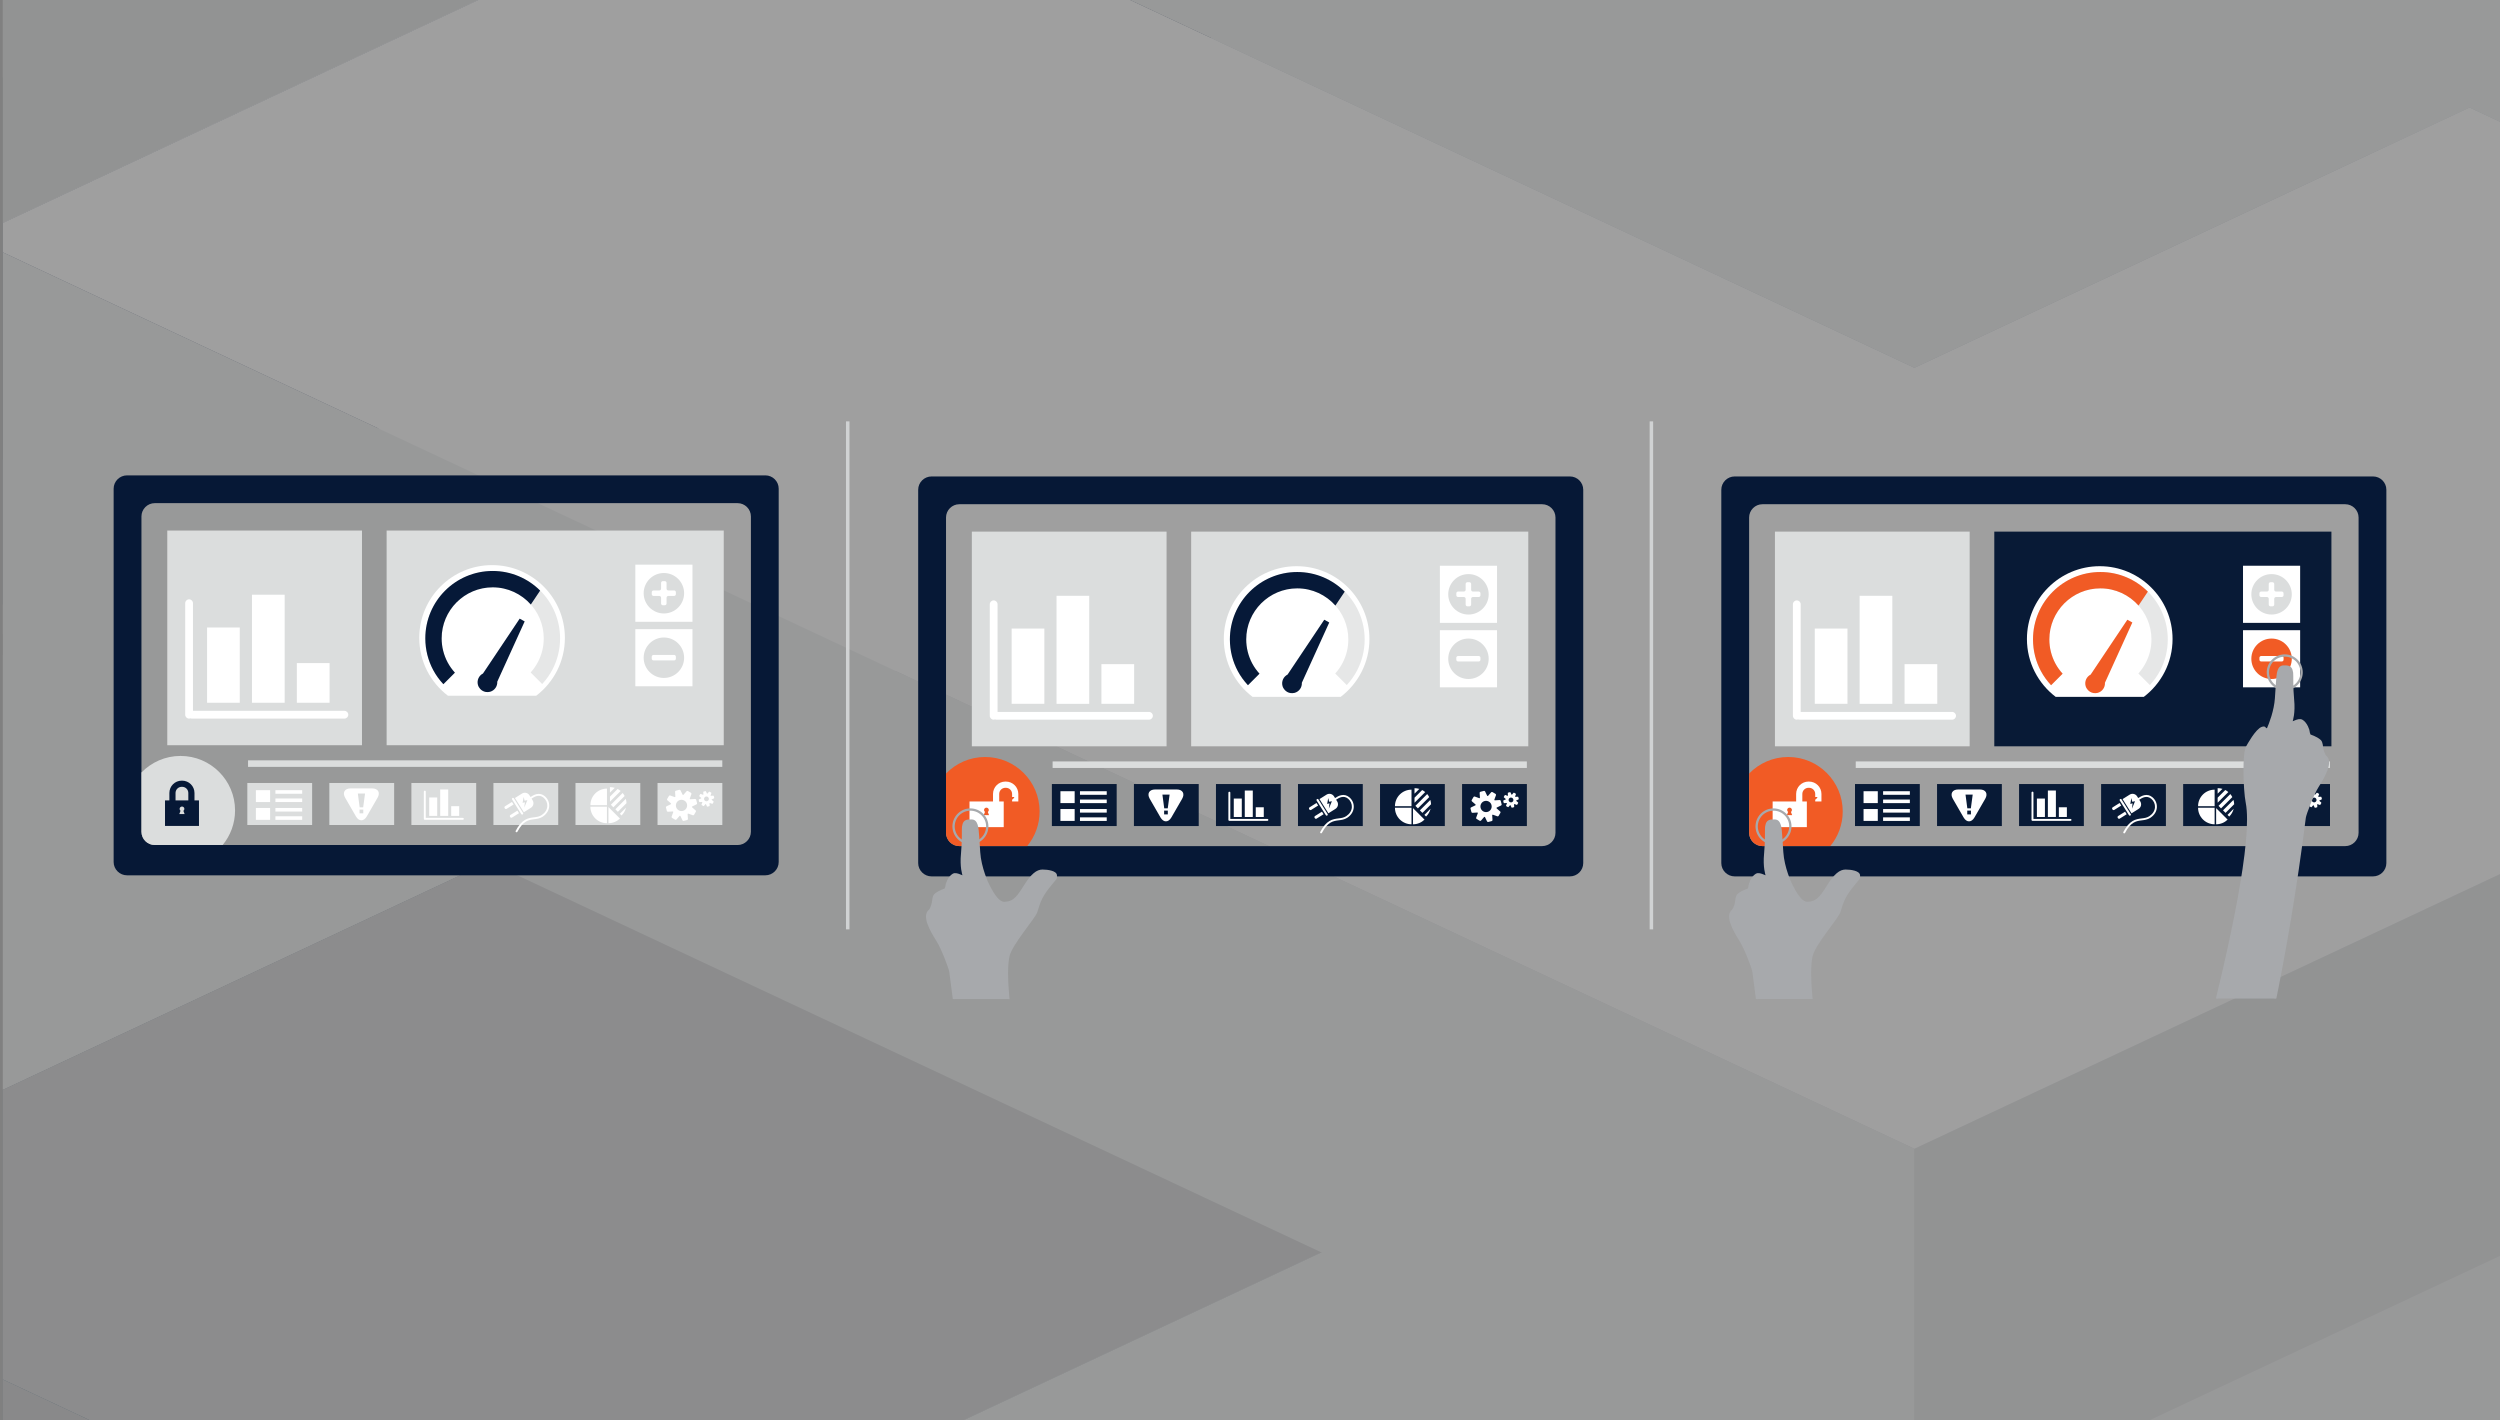 <?xml version="1.0" encoding="UTF-8"?>
<svg xmlns="http://www.w3.org/2000/svg" xmlns:xlink="http://www.w3.org/1999/xlink" viewBox="0 0 880 500">
  <rect x="0" y="0" width="880" height="500" fill="#808080" stroke="none"/>
  <defs>
    <style>
      .cls-1 {
        clip-path: url(#clippath-20);
      }

      .cls-2 {
        clip-path: url(#clippath-11);
      }

      .cls-3 {
        clip-path: url(#clippath-16);
      }

      .cls-4 {
        opacity: .3;
      }

      .cls-5 {
        fill: #d0d2d3;
        stroke: #d0d2d3;
        stroke-width: 1.23px;
      }

      .cls-5, .cls-6, .cls-7 {
        stroke-miterlimit: 10;
      }

      .cls-8 {
        clip-path: url(#clippath-2);
      }

      .cls-9 {
        clip-path: url(#clippath-13);
      }

      .cls-10 {
        fill: #002747;
      }

      .cls-10, .cls-11, .cls-12, .cls-13, .cls-14, .cls-15, .cls-16, .cls-17, .cls-18, .cls-19, .cls-20, .cls-21, .cls-22, .cls-23, .cls-24, .cls-25, .cls-26, .cls-27, .cls-28, .cls-29, .cls-30, .cls-31 {
        stroke-width: 0px;
      }

      .cls-32 {
        clip-path: url(#clippath-15);
      }

      .cls-33 {
        clip-path: url(#clippath-6);
      }

      .cls-11 {
        fill: #e6e7e7;
      }

      .cls-12, .cls-7 {
        fill: none;
      }

      .cls-34 {
        clip-path: url(#clippath-7);
      }

      .cls-35 {
        clip-path: url(#clippath-21);
      }

      .cls-13 {
        fill: #00092c;
      }

      .cls-36 {
        clip-path: url(#clippath-1);
      }

      .cls-37 {
        clip-path: url(#clippath-4);
      }

      .cls-38 {
        clip-path: url(#clippath-12);
      }

      .cls-14 {
        fill: #061836;
      }

      .cls-6 {
        stroke: #dbdddd;
        stroke-width: 2.3px;
      }

      .cls-6, .cls-25 {
        fill: #dbdddd;
      }

      .cls-15 {
        fill: #f15b25;
      }

      .cls-16 {
        fill: #001738;
      }

      .cls-17 {
        fill: #bcbec0;
      }

      .cls-39 {
        clip-path: url(#clippath-22);
      }

      .cls-7 {
        stroke-width: .81px;
      }

      .cls-7, .cls-40 {
        stroke: #a7a9ac;
      }

      .cls-18 {
        fill: #2c4665;
      }

      .cls-19 {
        fill: #061938;
      }

      .cls-41 {
        clip-path: url(#clippath-9);
      }

      .cls-42 {
        clip-path: url(#clippath);
      }

      .cls-20 {
        fill: #9d9fa2;
      }

      .cls-21 {
        fill: #8ba3b3;
      }

      .cls-22 {
        fill: #7c92a1;
      }

      .cls-43 {
        clip-path: url(#clippath-19);
      }

      .cls-44 {
        clip-path: url(#clippath-3);
      }

      .cls-23 {
        fill: #e6e7e8;
      }

      .cls-24 {
        fill: #b1b3b6;
      }

      .cls-45 {
        clip-path: url(#clippath-8);
      }

      .cls-26, .cls-40 {
        fill: #a7a9ac;
      }

      .cls-27 {
        fill: #fff;
      }

      .cls-46 {
        clip-path: url(#clippath-18);
      }

      .cls-47 {
        clip-path: url(#clippath-14);
      }

      .cls-48 {
        clip-path: url(#clippath-17);
      }

      .cls-49 {
        clip-path: url(#clippath-5);
      }

      .cls-28 {
        fill: #081a36;
      }

      .cls-50 {
        clip-path: url(#clippath-10);
      }

      .cls-29 {
        fill: #143755;
      }

      .cls-30 {
        fill: #c7c8ca;
      }

      .cls-40 {
        stroke-width: .61px;
      }

      .cls-31 {
        fill: #d1d3d4;
      }
    </style>
    <clipPath id="clippath">
      <rect class="cls-12" x=".93" width="880" height="500"/>
    </clipPath>
    <clipPath id="clippath-1">
      <rect class="cls-12" x=".93" y="-41.72" width="880" height="665.62"/>
    </clipPath>
    <clipPath id="clippath-2">
      <rect class="cls-12" x=".93" y="-41.72" width="880" height="665.62"/>
    </clipPath>
    <clipPath id="clippath-3">
      <rect class="cls-12" x=".93" y="-41.72" width="880" height="665.62"/>
    </clipPath>
    <clipPath id="clippath-4">
      <rect class="cls-12" x="-693.98" y="-878.56" width="2735.72" height="2210.8"/>
    </clipPath>
    <clipPath id="clippath-5">
      <rect class="cls-12" x=".93" y="520" width="880" height="500"/>
    </clipPath>
    <clipPath id="clippath-6">
      <rect class="cls-12" x=".93" y="478.28" width="880" height="665.62"/>
    </clipPath>
    <clipPath id="clippath-7">
      <rect class="cls-12" x=".93" y="478.28" width="880" height="665.62"/>
    </clipPath>
    <clipPath id="clippath-8">
      <rect class="cls-12" x=".93" y="478.28" width="880" height="665.62"/>
    </clipPath>
    <clipPath id="clippath-9">
      <rect class="cls-12" x="-693.98" y="-358.56" width="2735.72" height="2210.8"/>
    </clipPath>
    <clipPath id="clippath-10">
      <rect class="cls-12" x=".93" y="-520" width="880" height="500"/>
    </clipPath>
    <clipPath id="clippath-11">
      <rect class="cls-12" x=".93" y="-561.72" width="880" height="665.62"/>
    </clipPath>
    <clipPath id="clippath-12">
      <rect class="cls-12" x=".93" y="-561.72" width="880" height="665.62"/>
    </clipPath>
    <clipPath id="clippath-13">
      <rect class="cls-12" x=".93" y="-561.72" width="880" height="665.62"/>
    </clipPath>
    <clipPath id="clippath-14">
      <rect class="cls-12" x="-693.98" y="-1398.56" width="2735.72" height="2210.8"/>
    </clipPath>
    <clipPath id="clippath-15">
      <rect class="cls-12" x=".93" y="-520" width="880" height="500"/>
    </clipPath>
    <clipPath id="clippath-16">
      <rect class="cls-12" x=".93" y="-561.72" width="880" height="665.62"/>
    </clipPath>
    <clipPath id="clippath-17">
      <rect class="cls-12" x=".93" y="-561.72" width="880" height="665.62"/>
    </clipPath>
    <clipPath id="clippath-18">
      <rect class="cls-12" x=".93" y="-561.72" width="880" height="665.62"/>
    </clipPath>
    <clipPath id="clippath-19">
      <rect class="cls-12" x="-693.98" y="-1398.56" width="2735.72" height="2210.8"/>
    </clipPath>
    <clipPath id="clippath-20">
      <rect class="cls-12" x="322.19" y="266.84" width="88.42" height="84.84"/>
    </clipPath>
    <clipPath id="clippath-21">
      <rect class="cls-12" x="604.88" y="266.84" width="88.42" height="84.84"/>
    </clipPath>
    <clipPath id="clippath-22">
      <rect class="cls-12" x="760.56" y="216.91" width="70.39" height="134.58"/>
    </clipPath>
  </defs>
  <g id="Hintergrund">
    <g class="cls-42">
      <g id="Artwork_1" data-name="Artwork 1">
        <g class="cls-36">
          <g class="cls-8">
            <g class="cls-44">
              <g class="cls-4">
                <g class="cls-37">
                  <polygon class="cls-13" points="673.87 189.87 576.18 235.69 478.46 281.5 478.46 415.86 576.18 370.04 673.87 324.22 771.59 278.4 771.59 144.04 673.87 189.87"/>
                  <polygon class="cls-10" points="380.76 235.69 283.07 189.87 185.35 144.04 185.35 278.4 283.07 324.22 380.76 370.04 478.46 415.85 478.46 281.5 380.76 235.69"/>
                  <polygon class="cls-10" points="966.98 235.69 869.29 189.87 771.59 144.04 771.59 278.4 869.29 324.22 966.98 370.04 1064.7 415.85 1064.7 281.5 966.98 235.69"/>
                  <polygon class="cls-10" points="1064.7 464.78 966.99 418.96 869.28 373.15 869.28 507.5 966.99 553.31 1064.7 599.13 1162.39 644.96 1162.39 510.6 1064.7 464.78"/>
                  <polygon class="cls-29" points="966.98 327.32 869.29 373.14 869.29 507.5 966.98 461.68 1064.7 415.86 1064.7 281.5 966.98 327.32"/>
                  <polygon class="cls-29" points="869.29 464.78 771.59 510.6 771.59 644.96 869.29 599.13 966.98 553.31 966.98 418.96 869.29 464.78"/>
                  <polygon class="cls-18" points="673.87 464.78 576.18 418.96 576.18 553.31 673.87 599.13 771.59 644.96 771.59 510.6 673.87 464.78"/>
                  <polygon class="cls-29" points="478.46 464.78 380.77 510.6 283.07 556.41 283.07 690.77 380.77 644.96 478.46 599.13 576.17 553.31 576.17 418.96 478.46 464.78"/>
                  <polygon class="cls-31" points="1064.7 281.5 966.99 235.69 869.28 189.87 771.59 144.04 673.88 189.87 576.18 235.69 478.46 281.5 380.76 235.69 283.07 189.87 185.35 144.04 87.65 189.87 -10.06 235.69 -107.76 281.5 -205.46 327.32 -303.17 373.14 -400.87 418.96 -303.17 464.78 -205.46 510.6 -107.76 556.41 -10.06 602.24 87.65 556.41 185.35 510.6 283.07 556.41 380.76 510.6 478.46 464.78 576.18 418.96 673.88 464.78 771.59 510.6 869.28 464.78 966.99 418.96 869.28 373.14 966.99 327.32 1064.7 281.5"/>
                  <polygon class="cls-17" points="1455.5 373.14 1357.81 418.96 1260.09 464.78 1162.4 510.6 1064.7 464.78 966.98 418.96 869.29 464.78 771.59 510.6 869.29 556.41 966.98 602.23 1064.7 648.06 1162.4 693.87 1260.09 739.69 1357.81 785.52 1455.5 831.33 1553.22 785.52 1650.92 739.69 1748.62 693.87 1846.33 648.06 1944.03 602.23 2041.74 556.41 1944.03 510.6 1846.33 464.78 1748.62 418.96 1650.92 373.14 1553.22 327.32 1455.5 373.14"/>
                  <polygon class="cls-17" points="-498.57 464.78 -596.28 510.6 -693.98 556.41 -596.28 602.24 -498.57 648.06 -400.87 693.87 -303.17 739.69 -205.46 785.52 -107.76 831.33 -10.06 877.15 87.66 831.33 185.35 785.52 283.07 739.69 380.76 693.87 478.46 648.06 380.76 602.24 283.07 556.41 185.35 510.6 87.66 556.41 -10.06 602.24 -107.76 556.41 -205.46 510.6 -303.17 464.78 -400.87 418.96 -498.57 464.78"/>
                  <polygon class="cls-26" points="1357.81 785.52 1260.1 739.69 1162.4 693.87 1064.7 648.06 966.99 602.24 869.29 556.41 771.59 510.6 673.87 464.78 576.18 418.96 478.46 464.78 380.76 510.6 283.07 556.41 380.76 602.24 478.46 648.06 380.76 693.87 283.07 739.69 380.76 785.52 478.46 831.33 576.18 877.15 673.87 922.98 771.59 877.15 869.29 831.33 966.99 877.15 1064.7 922.98 1162.4 968.78 1260.1 922.98 1357.81 877.15 1455.5 831.33 1357.81 785.52"/>
                  <polygon class="cls-26" points="1455.51 281.5 1357.81 235.69 1260.09 189.87 1162.4 144.04 1064.7 98.23 966.98 52.41 869.29 6.58 771.59 -39.23 673.88 -85.05 576.18 -39.23 478.46 6.58 380.77 52.41 283.06 98.23 185.35 144.04 283.06 189.87 380.77 235.69 478.46 281.5 576.18 235.69 673.88 189.87 771.59 144.04 869.29 189.87 966.98 235.69 1064.7 281.5 966.98 327.32 869.29 373.14 966.98 418.96 1064.7 464.78 1162.4 510.6 1260.09 464.78 1357.81 418.96 1455.51 373.14 1553.22 327.32 1455.51 281.5"/>
                  <polygon class="cls-13" points="673.89 -206.89 771.59 -161.07 869.3 -115.26 869.3 19.1 771.59 -26.71 673.89 -72.53 576.18 -118.36 576.18 -252.71 673.89 -206.89"/>
                  <polygon class="cls-10" points="967 -161.07 1064.7 -206.89 1162.41 -252.71 1162.41 -118.36 1064.7 -72.53 967 -26.71 869.3 19.1 869.3 -115.26 967 -161.07"/>
                  <polygon class="cls-10" points="380.78 -161.07 478.48 -206.89 576.18 -252.71 576.18 -118.36 478.48 -72.53 380.78 -26.71 283.07 19.1 283.07 -115.26 380.78 -161.07"/>
                  <polygon class="cls-13" points="-107.75 -23.61 -10.05 22.2 87.67 68.02 185.37 113.85 185.37 248.21 87.67 202.38 -10.05 156.56 -107.75 110.75 -205.45 64.92 -205.45 -69.43 -107.75 -23.61"/>
                  <polygon class="cls-10" points="283.07 68.03 380.78 22.2 478.48 -23.61 478.48 110.75 380.78 156.56 283.07 202.38 185.37 248.2 185.37 113.85 283.07 68.03"/>
                  <polygon class="cls-29" points="380.78 -69.43 478.48 -23.61 478.48 110.75 380.78 64.92 283.07 19.1 283.07 -115.26 380.78 -69.43"/>
                  <polygon class="cls-29" points="478.48 68.03 576.18 113.85 576.18 248.2 478.48 202.38 380.78 156.56 380.78 22.2 478.48 68.03"/>
                  <polygon class="cls-18" points="673.89 68.03 771.59 22.2 771.59 156.56 673.89 202.38 576.18 248.2 576.18 113.85 673.89 68.03"/>
                  <polygon class="cls-29" points="869.3 68.03 967 113.85 1064.7 159.66 1064.7 294.02 967 248.2 869.3 202.38 771.59 156.56 771.59 22.2 869.3 68.03"/>
                  <polygon class="cls-17" points="283.07 -115.26 380.78 -161.06 478.48 -206.89 576.18 -252.72 673.89 -206.89 771.59 -161.06 869.3 -115.26 967 -161.06 1064.7 -206.89 1162.41 -252.72 1260.11 -206.89 1357.82 -161.06 1455.52 -115.26 1553.22 -69.43 1650.93 -23.61 1748.63 22.2 1650.93 68.03 1553.22 113.85 1455.52 159.66 1357.82 205.48 1260.11 159.66 1162.41 113.85 1064.7 159.66 967 113.85 869.3 68.03 771.59 22.2 673.89 68.03 576.18 113.85 478.48 68.03 380.78 22.2 478.48 -23.61 380.78 -69.43 283.07 -115.26"/>
                  <polygon class="cls-10" points="-10.04 388.76 87.66 342.94 185.37 297.11 283.07 251.3 380.78 205.48 478.48 159.66 576.18 113.85 576.18 248.21 478.48 294.02 380.78 339.84 283.07 385.66 185.37 431.47 87.66 477.3 -10.04 523.12 -107.74 568.93 -107.74 434.57 -10.04 388.76"/>
                  <polygon class="cls-31" points="-303.16 -23.61 -400.85 22.2 -498.57 68.03 -596.27 113.85 -693.98 159.66 -596.27 205.48 -498.57 251.31 -400.85 297.11 -303.16 342.94 -205.45 388.76 -107.74 434.58 -10.04 388.76 87.67 342.94 185.37 297.11 283.06 251.31 380.78 205.48 478.48 159.66 576.17 113.85 478.48 68.03 380.78 22.2 283.06 68.03 185.37 113.85 87.67 68.03 -10.04 22.2 -107.74 -23.61 -205.45 -69.43 -303.16 -23.61"/>
                  <polygon class="cls-22" points="967 205.48 1064.7 159.66 1064.7 294.02 967 339.84 869.3 385.66 869.3 251.31 967 205.48"/>
                  <polygon class="cls-22" points="771.59 480.4 869.3 434.57 967 388.76 1064.7 342.94 1064.7 477.29 967 523.12 869.3 568.93 771.59 614.75 673.89 660.57 673.89 526.22 771.59 480.4"/>
                  <polygon class="cls-21" points="576.18 480.4 673.89 526.22 673.89 660.57 576.18 614.75 478.48 568.93 478.48 434.57 576.18 480.4"/>
                  <polygon class="cls-20" points="-10.04 480.4 87.66 526.22 185.37 572.03 185.37 706.39 87.66 660.57 -10.04 614.75 -107.74 568.93 -107.74 434.57 -10.04 480.4"/>
                  <polygon class="cls-22" points="283.07 526.22 380.78 480.4 478.48 434.58 478.48 568.93 380.78 614.75 283.07 660.57 185.37 706.38 185.37 572.03 283.07 526.22"/>
                  <polygon class="cls-16" points="967 297.13 1064.71 342.93 1162.42 388.76 1260.12 434.59 1357.82 480.4 1357.82 614.75 1260.12 568.94 1162.42 523.12 1064.71 477.29 967 431.48 869.3 385.66 869.3 251.31 967 297.13"/>
                  <polygon class="cls-23" points="1650.93 68.03 1553.22 113.85 1455.52 159.66 1357.82 205.48 1260.11 159.66 1162.41 113.85 1064.7 159.66 967 205.48 869.3 251.3 967 297.12 1064.7 342.94 1162.41 388.76 1260.11 434.57 1357.82 480.39 1455.52 434.57 1553.22 388.76 1650.93 342.94 1748.63 297.12 1846.33 251.3 1944.05 205.48 2041.74 159.66 1944.05 113.85 1846.33 68.03 1748.63 22.2 1650.93 68.03"/>
                  <polygon class="cls-17" points="771.59 755.31 869.3 709.49 967 663.68 1064.7 617.85 1162.41 572.03 1260.11 526.22 1357.82 480.4 1357.82 614.75 1260.11 660.57 1162.41 706.39 1064.7 752.21 967 798.04 869.3 843.84 771.59 889.67 673.89 935.49 673.89 801.13 771.59 755.31"/>
                  <polygon class="cls-31" points="283.07 526.22 380.78 480.4 478.48 434.58 576.18 480.4 673.89 526.22 771.59 480.4 869.3 434.58 967 388.76 1064.7 342.94 1162.41 388.76 1260.11 434.58 1357.82 480.4 1260.11 526.22 1162.41 572.03 1064.7 617.85 967 663.68 869.3 709.49 771.59 755.31 673.89 801.13 576.18 755.31 478.48 709.49 380.78 663.68 283.07 617.85 185.37 572.03 283.07 526.22"/>
                  <polygon class="cls-26" points="-10.04 388.76 87.66 342.94 185.37 297.11 283.07 251.3 380.78 205.48 478.48 159.66 576.18 113.85 673.89 68.02 771.59 22.2 869.3 68.02 967 113.85 1064.7 159.66 967 205.48 869.3 251.3 967 297.11 1064.7 342.94 967 388.76 869.3 434.57 771.59 480.39 673.89 526.22 576.18 480.39 478.48 434.57 380.78 480.39 283.07 526.22 185.37 572.03 87.66 526.22 -10.04 480.39 -107.74 434.57 -10.04 388.76"/>
                  <polygon class="cls-23" points="-107.75 -115.26 -10.05 -161.06 87.67 -206.89 185.37 -252.72 283.07 -298.53 380.78 -344.35 478.48 -390.17 576.18 -435.98 673.89 -481.81 771.59 -435.98 869.3 -390.17 967 -344.35 1064.7 -298.53 1162.41 -252.72 1064.7 -206.89 967 -161.06 869.3 -115.26 771.59 -161.06 673.89 -206.89 576.18 -252.72 478.48 -206.89 380.78 -161.06 283.07 -115.26 380.78 -69.43 478.48 -23.61 380.78 22.2 283.07 68.03 185.37 113.85 87.67 68.03 -10.05 22.2 -107.75 -23.61 -205.45 -69.43 -107.75 -115.26"/>
                  <polygon class="cls-10" points="1357.81 -7.99 1260.1 -53.82 1162.4 -99.64 1064.7 -145.45 966.99 -191.27 869.29 -237.1 771.59 -282.91 771.59 -148.55 869.29 -102.74 966.99 -56.92 1064.7 -11.1 1162.4 34.72 1260.1 80.54 1357.81 126.36 1455.5 172.17 1455.5 37.82 1357.81 -7.99"/>
                  <polygon class="cls-17" points="1455.5 -420.37 1357.81 -374.56 1260.09 -328.73 1162.4 -282.91 1064.7 -328.73 966.98 -374.56 869.29 -328.73 771.59 -282.91 869.29 -237.1 966.98 -191.28 1064.7 -145.45 1162.4 -99.64 1260.09 -53.82 1357.81 -8 1455.5 37.82 1553.22 -8 1650.92 -53.82 1748.62 -99.64 1846.33 -145.45 1944.03 -191.28 2041.74 -237.1 1944.03 -282.91 1846.33 -328.73 1748.62 -374.56 1650.92 -420.37 1553.22 -466.19 1455.5 -420.37"/>
                  <polygon class="cls-22" points="576.18 83.64 478.46 37.82 380.76 -7.99 283.07 -53.82 283.07 80.54 380.76 126.37 478.46 172.17 576.18 218 673.87 263.82 673.87 129.46 576.18 83.64"/>
                  <polygon class="cls-21" points="771.59 83.64 673.88 129.46 673.88 263.82 771.59 218 869.28 172.17 869.28 37.82 771.59 83.64"/>
                  <polygon class="cls-22" points="1064.7 129.46 966.99 83.64 869.28 37.82 869.28 172.17 966.99 218 1064.7 263.82 1162.39 309.63 1162.39 175.27 1064.7 129.46"/>
                  <polygon class="cls-16" points="380.76 -99.63 283.05 -53.82 185.35 -8 87.64 37.83 -10.06 83.64 -10.06 217.99 87.64 172.19 185.35 126.36 283.05 80.54 380.76 34.73 478.46 -11.1 478.46 -145.45 380.76 -99.63"/>
                  <polygon class="cls-17" points="-498.57 -328.73 -596.28 -282.91 -693.98 -237.1 -596.28 -191.27 -498.57 -145.45 -400.87 -99.64 -303.17 -53.82 -205.46 -7.99 -107.76 37.82 -10.06 83.64 87.66 37.82 185.35 -7.99 283.07 -53.82 380.76 -99.64 478.46 -145.45 380.76 -191.27 283.07 -237.1 185.35 -282.91 87.66 -237.1 -10.06 -191.27 -107.76 -237.1 -205.46 -282.91 -303.17 -328.73 -400.87 -374.56 -498.57 -328.73"/>
                  <polygon class="cls-17" points="1064.7 221.1 966.99 266.92 869.28 312.73 771.59 358.55 673.88 404.38 673.88 538.74 771.59 492.91 869.28 447.09 966.99 401.28 1064.7 355.46 1162.39 309.63 1162.39 175.28 1064.7 221.1"/>
                  <polygon class="cls-31" points="576.18 358.55 478.46 312.73 380.76 266.92 283.07 221.1 185.36 175.27 87.65 129.46 -10.06 83.64 -10.06 218 87.65 263.82 185.36 309.63 283.07 355.45 380.76 401.28 478.46 447.09 576.18 492.91 673.87 538.73 673.87 404.38 576.18 358.55"/>
                  <polygon class="cls-23" points="1064.7 129.46 966.99 83.64 869.28 37.82 771.59 83.64 673.88 129.46 576.18 83.64 478.46 37.82 380.76 -8 283.07 -53.82 185.35 -8 87.65 37.82 -10.06 83.64 87.65 129.46 185.35 175.27 283.07 221.09 380.76 266.92 478.46 312.73 576.18 358.55 673.88 404.38 771.59 358.55 869.28 312.73 966.99 266.92 1064.7 221.09 1162.39 175.27 1064.7 129.46"/>
                  <polygon class="cls-31" points="1357.81 -7.99 1260.1 -53.82 1162.4 -99.64 1064.7 -145.45 966.99 -191.27 869.29 -237.1 771.59 -282.91 673.87 -328.73 576.18 -374.56 478.46 -328.73 380.76 -282.91 283.07 -237.1 380.76 -191.27 478.46 -145.45 380.76 -99.64 283.07 -53.82 380.76 -7.99 478.46 37.82 576.18 83.64 673.87 129.46 771.59 83.64 869.29 37.82 966.99 83.64 1064.7 129.46 1162.4 175.27 1260.1 129.46 1357.81 83.64 1455.5 37.82 1357.81 -7.99"/>
                </g>
              </g>
            </g>
          </g>
        </g>
      </g>
    </g>
    <g class="cls-49">
      <g id="Artwork_1-2" data-name="Artwork 1">
        <g class="cls-33">
          <g class="cls-34">
            <g class="cls-45">
              <g class="cls-4">
                <g class="cls-41">
                  <polygon class="cls-26" points="1455.51 801.5 1357.81 755.69 1260.09 709.87 1162.4 664.04 1064.7 618.23 966.98 572.41 869.29 526.58 771.59 480.77 673.88 434.95 576.18 480.77 478.46 526.58 380.77 572.41 283.06 618.23 185.35 664.04 283.06 709.87 380.77 755.69 478.46 801.5 576.18 755.69 673.88 709.87 771.59 664.04 869.29 709.87 966.98 755.69 1064.7 801.5 966.98 847.32 869.29 893.14 966.98 938.96 1064.7 984.78 1162.4 1030.6 1260.09 984.78 1357.81 938.96 1455.51 893.14 1553.22 847.32 1455.51 801.5"/>
                  <polygon class="cls-13" points="673.89 313.11 771.59 358.93 869.3 404.74 869.3 539.1 771.59 493.29 673.89 447.47 576.18 401.64 576.18 267.29 673.89 313.11"/>
                  <polygon class="cls-10" points="967 358.93 1064.7 313.11 1162.41 267.29 1162.41 401.64 1064.7 447.47 967 493.29 869.3 539.1 869.3 404.74 967 358.93"/>
                  <polygon class="cls-10" points="380.78 358.93 478.48 313.11 576.18 267.29 576.18 401.64 478.48 447.47 380.78 493.29 283.07 539.1 283.07 404.74 380.78 358.93"/>
                  <polygon class="cls-13" points="-107.75 496.39 -10.05 542.2 87.67 588.02 185.37 633.85 185.37 768.21 87.67 722.38 -10.05 676.56 -107.75 630.75 -205.45 584.92 -205.45 450.57 -107.75 496.39"/>
                  <polygon class="cls-10" points="283.07 588.03 380.78 542.2 478.48 496.39 478.48 630.75 380.78 676.56 283.07 722.38 185.37 768.2 185.37 633.85 283.07 588.03"/>
                  <polygon class="cls-29" points="380.78 450.57 478.48 496.39 478.48 630.75 380.78 584.92 283.07 539.1 283.07 404.74 380.78 450.57"/>
                  <polygon class="cls-17" points="283.07 404.74 380.78 358.94 478.48 313.11 576.18 267.28 673.89 313.11 771.59 358.94 869.3 404.74 967 358.94 1064.7 313.11 1162.41 267.28 1260.11 313.11 1357.82 358.94 1455.52 404.74 1553.22 450.57 1650.93 496.39 1748.63 542.2 1650.93 588.03 1553.22 633.85 1455.52 679.66 1357.82 725.48 1260.11 679.66 1162.41 633.85 1064.7 679.66 967 633.85 869.3 588.03 771.59 542.2 673.89 588.03 576.18 633.85 478.48 588.03 380.78 542.2 478.48 496.39 380.78 450.57 283.07 404.74"/>
                  <polygon class="cls-31" points="-303.16 496.39 -400.85 542.2 -498.57 588.03 -596.27 633.85 -693.98 679.66 -596.27 725.48 -498.57 771.31 -400.85 817.11 -303.16 862.94 -205.45 908.76 -107.74 954.58 -10.04 908.76 87.67 862.94 185.37 817.11 283.06 771.31 380.78 725.48 478.48 679.66 576.17 633.85 478.48 588.03 380.78 542.2 283.06 588.03 185.37 633.85 87.67 588.03 -10.04 542.2 -107.74 496.39 -205.45 450.57 -303.16 496.39"/>
                  <polygon class="cls-23" points="-107.75 404.74 -10.05 358.94 87.67 313.11 185.37 267.28 283.07 221.47 380.78 175.65 478.48 129.83 576.18 84.02 673.89 38.19 771.59 84.02 869.3 129.83 967 175.65 1064.7 221.47 1162.41 267.28 1064.7 313.11 967 358.94 869.3 404.74 771.59 358.94 673.89 313.11 576.18 267.28 478.48 313.11 380.78 358.94 283.07 404.74 380.78 450.57 478.48 496.39 380.78 542.2 283.07 588.03 185.37 633.85 87.67 588.03 -10.05 542.2 -107.75 496.39 -205.45 450.57 -107.75 404.74"/>
                  <polygon class="cls-13" points="673.87 -83.65 576.18 -37.82 478.46 7.98 478.46 142.35 576.18 96.53 673.87 50.71 771.59 4.88 771.59 -129.47 673.87 -83.65"/>
                  <polygon class="cls-10" points="380.76 -37.82 283.07 -83.65 185.35 -129.47 185.35 4.89 283.07 50.71 380.76 96.53 478.46 142.34 478.46 7.98 380.76 -37.82"/>
                  <polygon class="cls-10" points="966.98 -37.82 869.29 -83.65 771.59 -129.47 771.59 4.89 869.29 50.71 966.98 96.53 1064.7 142.34 1064.7 7.98 966.98 -37.82"/>
                  <polygon class="cls-10" points="1064.7 191.27 966.99 145.44 869.28 99.64 869.28 233.99 966.99 279.8 1064.7 325.62 1162.39 371.45 1162.39 237.09 1064.7 191.27"/>
                  <polygon class="cls-29" points="966.98 53.81 869.29 99.63 869.29 233.99 966.98 188.17 1064.7 142.35 1064.7 7.99 966.98 53.81"/>
                  <polygon class="cls-29" points="869.29 191.27 771.59 237.09 771.59 371.45 869.29 325.62 966.98 279.8 966.98 145.44 869.29 191.27"/>
                  <polygon class="cls-18" points="673.87 191.27 576.18 145.44 576.18 279.8 673.87 325.62 771.59 371.45 771.59 237.09 673.87 191.27"/>
                  <polygon class="cls-29" points="478.46 191.27 380.77 237.09 283.07 282.9 283.07 417.26 380.77 371.45 478.46 325.62 576.17 279.8 576.17 145.44 478.46 191.27"/>
                  <polygon class="cls-18" points="283.07 282.9 283.07 417.26 185.35 371.45 185.35 237.09 283.07 282.9"/>
                  <polygon class="cls-29" points="87.65 282.9 -10.06 328.73 -10.06 463.08 87.65 417.26 185.35 371.45 185.35 237.09 87.65 282.9"/>
                  <polygon class="cls-23" points="1064.7 7.99 966.99 -37.82 869.28 -83.65 771.59 -129.47 673.88 -83.65 576.18 -37.82 478.46 7.99 380.76 -37.82 283.07 -83.65 185.35 -129.47 87.65 -83.65 -10.06 -37.82 -107.76 7.99 -205.46 53.81 -303.17 99.63 -400.87 145.44 -303.17 191.27 -205.46 237.09 -107.76 282.9 -10.06 328.73 87.65 282.9 185.35 237.09 283.07 282.9 380.76 237.09 478.46 191.27 576.18 145.44 673.88 191.27 771.59 237.09 869.28 191.27 966.99 145.44 869.28 99.63 966.99 53.81 1064.7 7.99"/>
                  <polygon class="cls-10" points="1357.81 512.01 1260.1 466.18 1162.4 420.36 1064.7 374.55 966.99 328.73 869.29 282.9 771.59 237.09 771.59 371.45 869.29 417.26 966.99 463.08 1064.7 508.9 1162.4 554.72 1260.1 600.54 1357.81 646.36 1455.5 692.17 1455.5 557.82 1357.81 512.01"/>
                  <polygon class="cls-17" points="1455.5 99.63 1357.81 145.44 1260.09 191.27 1162.4 237.09 1064.7 191.27 966.98 145.44 869.29 191.27 771.59 237.09 869.29 282.9 966.98 328.72 1064.7 374.55 1162.4 420.36 1260.09 466.18 1357.81 512 1455.5 557.82 1553.22 512 1650.92 466.18 1748.62 420.36 1846.33 374.55 1944.03 328.72 2041.74 282.9 1944.03 237.09 1846.33 191.27 1748.62 145.44 1650.92 99.63 1553.22 53.81 1455.5 99.63"/>
                  <polygon class="cls-22" points="380.76 328.73 283.07 282.9 283.07 417.26 380.76 463.08 478.46 508.9 478.46 374.55 380.76 328.73"/>
                  <polygon class="cls-22" points="576.18 603.64 478.46 557.82 380.76 512.01 283.07 466.18 283.07 600.54 380.76 646.37 478.46 692.17 576.18 738 673.87 783.82 673.87 649.46 576.18 603.64"/>
                  <polygon class="cls-16" points="380.76 420.37 283.05 466.18 185.35 512 87.64 557.83 -10.06 603.64 -10.06 737.99 87.64 692.19 185.35 646.36 283.05 600.54 380.76 554.73 478.46 508.9 478.46 374.55 380.76 420.37"/>
                  <polygon class="cls-17" points="-498.57 191.27 -596.28 237.09 -693.98 282.9 -596.28 328.73 -498.57 374.55 -400.87 420.36 -303.17 466.18 -205.46 512.01 -107.76 557.82 -10.06 603.64 87.66 557.82 185.35 512.01 283.07 466.18 380.76 420.36 478.46 374.55 380.76 328.73 283.07 282.9 185.35 237.09 87.66 282.9 -10.06 328.73 -107.76 282.9 -205.46 237.09 -303.17 191.27 -400.87 145.44 -498.57 191.27"/>
                  <polygon class="cls-23" points="1064.7 649.46 966.99 603.64 869.28 557.82 771.59 603.64 673.88 649.46 576.18 603.64 478.46 557.82 380.76 512 283.07 466.18 185.35 512 87.65 557.82 -10.06 603.64 87.65 649.46 185.35 695.27 283.07 741.09 380.76 786.92 478.46 832.73 576.18 878.55 673.88 924.38 771.59 878.55 869.28 832.73 966.99 786.92 1064.7 741.09 1162.39 695.27 1064.7 649.46"/>
                  <polygon class="cls-31" points="1357.81 512.01 1260.1 466.18 1162.4 420.36 1064.7 374.55 966.99 328.73 869.29 282.9 771.59 237.09 673.87 191.27 576.18 145.44 478.46 191.27 380.76 237.09 283.07 282.9 380.76 328.73 478.46 374.55 380.76 420.36 283.07 466.18 380.76 512.01 478.46 557.82 576.18 603.64 673.87 649.46 771.59 603.64 869.29 557.82 966.99 603.64 1064.7 649.46 1162.4 695.27 1260.1 649.46 1357.81 603.64 1455.5 557.82 1357.81 512.01"/>
                  <polygon class="cls-26" points="673.87 -358.56 576.18 -312.74 478.46 -266.93 380.77 -221.11 283.07 -175.28 185.35 -129.47 283.07 -83.65 380.77 -37.82 478.46 7.99 576.18 -37.82 673.87 -83.65 771.59 -129.47 869.29 -83.65 966.98 -37.82 1064.7 7.99 966.98 53.81 869.29 99.63 966.98 145.44 1064.7 191.27 1162.4 237.09 1260.09 191.27 1357.81 145.44 1455.51 99.63 1553.22 53.81 1455.51 7.99 1357.81 -37.82 1260.09 -83.65 1162.4 -129.47 1064.7 -175.28 966.98 -221.11 869.29 -266.93 771.59 -312.74 673.88 -358.56 673.87 -358.56"/>
                </g>
              </g>
            </g>
          </g>
        </g>
      </g>
    </g>
    <g class="cls-50">
      <g id="Artwork_1-3" data-name="Artwork 1">
        <g class="cls-2">
          <g class="cls-38">
            <g class="cls-9">
              <g class="cls-4">
                <g class="cls-47">
                  <polygon class="cls-10" points="1064.7 -55.22 966.99 -101.04 869.28 -146.85 869.28 -12.5 966.99 33.31 1064.7 79.13 1162.39 124.96 1162.39 -9.4 1064.7 -55.22"/>
                  <polygon class="cls-29" points="869.29 -55.22 771.59 -9.4 771.59 124.96 869.29 79.13 966.98 33.31 966.98 -101.04 869.29 -55.22"/>
                  <polygon class="cls-18" points="673.87 -55.22 576.18 -101.04 576.18 33.31 673.87 79.13 771.59 124.96 771.59 -9.4 673.87 -55.22"/>
                  <polygon class="cls-29" points="478.46 -55.22 380.77 -9.4 283.07 36.41 283.07 170.77 380.77 124.96 478.46 79.13 576.17 33.31 576.17 -101.04 478.46 -55.22"/>
                  <polygon class="cls-18" points="283.07 36.41 283.07 170.77 185.35 124.96 185.35 -9.4 283.07 36.41"/>
                  <polygon class="cls-29" points="87.65 36.41 -10.06 82.24 -10.06 216.59 87.65 170.77 185.35 124.96 185.35 -9.4 87.65 36.41"/>
                  <polygon class="cls-31" points="1064.7 -238.5 966.99 -284.31 869.28 -330.13 771.59 -375.96 673.88 -330.13 576.18 -284.31 478.46 -238.5 380.76 -284.31 283.07 -330.13 185.35 -375.96 87.65 -330.13 -10.06 -284.31 -107.76 -238.5 -205.46 -192.68 -303.17 -146.86 -400.87 -101.04 -303.17 -55.22 -205.46 -9.4 -107.76 36.41 -10.06 82.24 87.65 36.41 185.35 -9.4 283.07 36.41 380.76 -9.4 478.46 -55.22 576.18 -101.04 673.88 -55.22 771.59 -9.4 869.28 -55.22 966.99 -101.04 869.28 -146.86 966.99 -192.68 1064.7 -238.5"/>
                  <polygon class="cls-10" points="1357.81 265.52 1260.1 219.69 1162.4 173.87 1064.7 128.06 966.99 82.24 869.29 36.41 771.59 -9.4 771.59 124.96 869.29 170.77 966.99 216.59 1064.7 262.42 1162.4 308.23 1260.1 354.05 1357.81 399.87 1455.5 445.68 1455.5 311.33 1357.81 265.52"/>
                  <polygon class="cls-17" points="1455.5 -146.86 1357.81 -101.04 1260.09 -55.22 1162.4 -9.4 1064.7 -55.22 966.98 -101.04 869.29 -55.22 771.59 -9.4 869.29 36.41 966.98 82.23 1064.7 128.06 1162.4 173.87 1260.09 219.69 1357.81 265.52 1455.5 311.33 1553.22 265.52 1650.92 219.69 1748.62 173.87 1846.33 128.06 1944.03 82.23 2041.74 36.41 1944.03 -9.4 1846.33 -55.22 1748.62 -101.04 1650.92 -146.86 1553.22 -192.68 1455.5 -146.86"/>
                  <polygon class="cls-22" points="380.76 82.24 283.07 36.41 283.07 170.77 380.76 216.59 478.46 262.42 478.46 128.06 380.76 82.24"/>
                  <polygon class="cls-22" points="283.07 354.05 380.76 399.88 478.46 445.68 576.18 491.51 673.87 537.33 673.87 402.97 576.18 357.15 478.46 311.33 380.76 265.52 283.07 219.69 283.07 354.05"/>
                  <polygon class="cls-21" points="771.59 357.15 673.88 402.98 673.88 537.33 771.59 491.51 869.28 445.68 869.28 311.33 771.59 357.15"/>
                  <polygon class="cls-22" points="869.29 445.68 966.99 491.51 1064.7 537.33 1162.4 583.14 1162.4 448.78 1064.7 402.98 966.99 357.15 869.29 311.33 869.29 445.68"/>
                  <polygon class="cls-16" points="380.76 173.88 283.05 219.69 185.35 265.51 87.64 311.34 -10.06 357.15 -10.06 491.5 87.64 445.7 185.35 399.88 283.05 354.05 380.76 308.24 478.46 262.41 478.46 128.06 380.76 173.88"/>
                  <polygon class="cls-17" points="-498.57 -55.22 -596.28 -9.4 -693.98 36.41 -596.28 82.24 -498.57 128.06 -400.87 173.87 -303.17 219.69 -205.46 265.52 -107.76 311.33 -10.06 357.15 87.66 311.33 185.35 265.52 283.07 219.69 380.76 173.87 478.46 128.06 380.76 82.24 283.07 36.41 185.35 -9.4 87.66 36.41 -10.06 82.24 -107.76 36.41 -205.46 -9.4 -303.17 -55.22 -400.87 -101.04 -498.57 -55.22"/>
                  <polygon class="cls-30" points="1064.7 494.61 966.99 540.43 869.29 586.24 771.59 632.07 673.88 677.89 673.88 812.25 771.59 766.42 869.29 720.6 966.99 674.79 1064.7 628.97 1162.39 583.14 1162.39 448.78 1064.7 494.61"/>
                  <polygon class="cls-17" points="-10.06 491.51 87.65 537.33 185.36 583.14 283.07 628.96 380.76 674.79 478.46 720.6 576.18 766.42 673.87 812.24 673.87 677.89 576.18 632.07 478.46 586.24 380.76 540.43 283.07 494.61 185.36 448.78 87.65 402.98 -10.06 357.15 -10.06 491.51"/>
                  <polygon class="cls-31" points="185.35 265.52 87.65 311.33 -10.06 357.15 87.65 402.98 185.35 448.78 283.07 494.61 380.76 540.43 478.46 586.24 576.18 632.07 673.88 677.89 771.59 632.07 869.29 586.24 966.99 540.43 1064.7 494.61 1162.39 448.78 1064.7 402.98 966.99 357.15 869.29 311.33 771.59 357.15 673.88 402.98 576.18 357.15 478.46 311.33 380.76 265.52 283.07 219.69 185.35 265.52"/>
                  <polygon class="cls-26" points="1357.81 265.52 1260.1 219.69 1162.4 173.87 1064.7 128.06 966.99 82.24 869.29 36.41 771.59 -9.4 673.87 -55.22 576.18 -101.04 478.46 -55.22 380.76 -9.4 283.07 36.41 380.76 82.24 478.46 128.06 380.76 173.87 283.07 219.69 380.76 265.52 478.46 311.33 576.18 357.15 673.87 402.98 771.59 357.15 869.29 311.33 966.99 357.15 1064.7 402.98 1162.4 448.78 1260.1 402.98 1357.81 357.15 1455.5 311.33 1357.81 265.52"/>
                  <polygon class="cls-10" points="-10.04 -131.24 87.66 -177.06 185.37 -222.89 283.07 -268.7 380.78 -314.52 478.48 -360.34 576.18 -406.15 576.18 -271.79 478.48 -225.98 380.78 -180.16 283.07 -134.34 185.37 -88.53 87.66 -42.7 -10.04 3.12 -107.74 48.93 -107.74 -85.43 -10.04 -131.24"/>
                  <polygon class="cls-22" points="771.59 -39.6 869.3 -85.43 967 -131.24 1064.7 -177.06 1064.7 -42.71 967 3.12 869.3 48.93 771.59 94.75 673.89 140.57 673.89 6.22 771.59 -39.6"/>
                  <polygon class="cls-21" points="576.18 -39.6 673.89 6.22 673.89 140.57 576.18 94.75 478.48 48.93 478.48 -85.43 576.18 -39.6"/>
                  <polygon class="cls-20" points="-10.04 -39.6 87.66 6.22 185.37 52.03 185.37 186.39 87.66 140.57 -10.04 94.75 -107.74 48.93 -107.74 -85.43 -10.04 -39.6"/>
                  <polygon class="cls-22" points="283.07 6.22 380.78 -39.6 478.48 -85.42 478.48 48.93 380.78 94.75 283.07 140.57 185.37 186.38 185.37 52.03 283.07 6.22"/>
                  <polygon class="cls-16" points="967 -222.87 1064.71 -177.07 1162.42 -131.24 1260.12 -85.41 1357.82 -39.6 1357.82 94.75 1260.12 48.94 1162.42 3.12 1064.71 -42.71 967 -88.52 869.3 -134.34 869.3 -268.69 967 -222.87"/>
                  <polygon class="cls-24" points="283.07 97.85 380.78 143.68 478.48 189.49 576.18 235.31 673.89 281.13 673.89 415.49 576.18 369.67 478.48 323.84 380.78 278.03 283.07 232.21 185.37 186.39 185.37 52.03 283.07 97.85"/>
                  <polygon class="cls-17" points="771.59 235.31 869.3 189.49 967 143.68 1064.7 97.85 1162.41 52.03 1260.11 6.22 1357.82 -39.6 1357.82 94.75 1260.11 140.57 1162.41 186.39 1064.7 232.21 967 278.04 869.3 323.84 771.59 369.67 673.89 415.49 673.89 281.13 771.59 235.31"/>
                  <polygon class="cls-31" points="283.07 6.22 380.78 -39.6 478.48 -85.42 576.18 -39.6 673.89 6.22 771.59 -39.6 869.3 -85.42 967 -131.24 1064.7 -177.06 1162.41 -131.24 1260.11 -85.42 1357.82 -39.6 1260.11 6.22 1162.41 52.03 1064.7 97.85 967 143.68 869.3 189.49 771.59 235.31 673.89 281.13 576.18 235.31 478.48 189.49 380.78 143.68 283.07 97.85 185.37 52.03 283.07 6.22"/>
                  <polygon class="cls-26" points="-10.04 -131.24 87.66 -177.06 185.37 -222.89 283.07 -268.7 380.78 -314.52 478.48 -360.34 576.18 -406.15 673.89 -451.98 771.59 -497.8 869.3 -451.98 967 -406.15 1064.7 -360.34 967 -314.52 869.3 -268.7 967 -222.89 1064.7 -177.06 967 -131.24 869.3 -85.43 771.59 -39.61 673.89 6.22 576.18 -39.61 478.48 -85.43 380.78 -39.61 283.07 6.22 185.37 52.03 87.66 6.22 -10.04 -39.61 -107.74 -85.43 -10.04 -131.24"/>
                  <polygon class="cls-17" points="1064.7 -298.9 966.99 -253.08 869.28 -207.27 771.59 -161.45 673.88 -115.62 673.88 18.74 771.59 -27.09 869.28 -72.91 966.99 -118.72 1064.7 -164.54 1162.39 -210.37 1162.39 -344.72 1064.7 -298.9"/>
                  <polygon class="cls-31" points="576.18 -161.45 478.46 -207.27 380.76 -253.08 283.07 -298.9 185.36 -344.73 87.65 -390.54 -10.06 -436.36 -10.06 -302 87.65 -256.18 185.36 -210.37 283.07 -164.55 380.76 -118.72 478.46 -72.91 576.18 -27.09 673.87 18.73 673.87 -115.62 576.18 -161.45"/>
                </g>
              </g>
            </g>
          </g>
        </g>
      </g>
    </g>
    <g class="cls-32">
      <g id="Artwork_1-4" data-name="Artwork 1">
        <g class="cls-3">
          <g class="cls-48">
            <g class="cls-46">
              <g class="cls-4">
                <g class="cls-43">
                  <polygon class="cls-10" points="1064.7 -55.22 966.99 -101.04 869.28 -146.85 869.28 -12.5 966.99 33.31 1064.7 79.13 1162.39 124.96 1162.39 -9.4 1064.7 -55.22"/>
                  <polygon class="cls-29" points="869.29 -55.22 771.59 -9.4 771.59 124.96 869.29 79.13 966.98 33.31 966.98 -101.04 869.29 -55.22"/>
                  <polygon class="cls-18" points="673.87 -55.22 576.18 -101.04 576.18 33.31 673.87 79.13 771.59 124.96 771.59 -9.4 673.87 -55.22"/>
                  <polygon class="cls-29" points="478.46 -55.22 380.77 -9.4 283.07 36.41 283.07 170.77 380.77 124.96 478.46 79.13 576.17 33.31 576.17 -101.04 478.46 -55.22"/>
                  <polygon class="cls-18" points="283.07 36.41 283.07 170.77 185.35 124.96 185.35 -9.4 283.07 36.41"/>
                  <polygon class="cls-29" points="87.65 36.41 -10.06 82.24 -10.06 216.59 87.65 170.77 185.35 124.96 185.35 -9.4 87.65 36.41"/>
                  <polygon class="cls-31" points="1064.7 -238.5 966.99 -284.31 869.28 -330.13 771.59 -375.96 673.88 -330.13 576.18 -284.31 478.46 -238.5 380.76 -284.31 283.07 -330.13 185.35 -375.96 87.65 -330.13 -10.06 -284.31 -107.76 -238.5 -205.46 -192.68 -303.17 -146.86 -400.87 -101.04 -303.17 -55.22 -205.46 -9.4 -107.76 36.41 -10.06 82.24 87.65 36.41 185.35 -9.4 283.07 36.41 380.76 -9.4 478.46 -55.22 576.18 -101.04 673.88 -55.22 771.59 -9.4 869.28 -55.22 966.99 -101.04 869.28 -146.86 966.99 -192.68 1064.7 -238.5"/>
                  <polygon class="cls-10" points="1357.81 265.52 1260.1 219.69 1162.4 173.87 1064.7 128.06 966.99 82.24 869.29 36.41 771.59 -9.4 771.59 124.96 869.29 170.77 966.99 216.59 1064.7 262.42 1162.4 308.23 1260.1 354.05 1357.81 399.87 1455.5 445.68 1455.5 311.33 1357.81 265.52"/>
                  <polygon class="cls-17" points="1455.5 -146.86 1357.81 -101.04 1260.09 -55.22 1162.4 -9.4 1064.7 -55.22 966.98 -101.04 869.29 -55.22 771.59 -9.4 869.29 36.41 966.98 82.23 1064.7 128.06 1162.4 173.87 1260.09 219.69 1357.81 265.52 1455.5 311.33 1553.22 265.52 1650.92 219.69 1748.62 173.87 1846.33 128.06 1944.03 82.23 2041.74 36.41 1944.03 -9.4 1846.33 -55.22 1748.62 -101.04 1650.92 -146.86 1553.22 -192.68 1455.5 -146.86"/>
                  <polygon class="cls-22" points="380.76 82.24 283.07 36.41 283.07 170.77 380.76 216.59 478.46 262.42 478.46 128.06 380.76 82.24"/>
                  <polygon class="cls-22" points="283.07 354.05 380.76 399.88 478.46 445.68 576.18 491.51 673.87 537.33 673.87 402.97 576.18 357.15 478.46 311.33 380.76 265.52 283.07 219.69 283.07 354.05"/>
                  <polygon class="cls-21" points="771.59 357.15 673.88 402.98 673.88 537.33 771.59 491.51 869.28 445.68 869.28 311.33 771.59 357.15"/>
                  <polygon class="cls-22" points="869.29 445.68 966.99 491.51 1064.7 537.33 1162.4 583.14 1162.4 448.78 1064.7 402.98 966.99 357.15 869.29 311.33 869.29 445.68"/>
                  <polygon class="cls-16" points="380.76 173.88 283.05 219.69 185.35 265.51 87.64 311.34 -10.06 357.15 -10.06 491.5 87.64 445.7 185.35 399.88 283.05 354.05 380.76 308.24 478.46 262.41 478.46 128.06 380.76 173.88"/>
                  <polygon class="cls-17" points="-498.57 -55.22 -596.28 -9.4 -693.98 36.41 -596.28 82.24 -498.57 128.06 -400.87 173.87 -303.17 219.69 -205.46 265.52 -107.76 311.33 -10.06 357.15 87.66 311.33 185.35 265.52 283.07 219.69 380.76 173.87 478.46 128.06 380.76 82.24 283.07 36.41 185.35 -9.4 87.66 36.41 -10.06 82.24 -107.76 36.41 -205.46 -9.4 -303.17 -55.22 -400.87 -101.04 -498.57 -55.22"/>
                  <polygon class="cls-30" points="1064.7 494.61 966.99 540.43 869.29 586.24 771.59 632.07 673.88 677.89 673.88 812.25 771.59 766.42 869.29 720.6 966.99 674.79 1064.7 628.97 1162.39 583.14 1162.39 448.78 1064.7 494.61"/>
                  <polygon class="cls-17" points="-10.06 491.51 87.65 537.33 185.36 583.14 283.07 628.96 380.76 674.79 478.46 720.6 576.18 766.42 673.87 812.24 673.87 677.89 576.18 632.07 478.46 586.24 380.76 540.43 283.07 494.61 185.36 448.78 87.65 402.98 -10.06 357.15 -10.06 491.51"/>
                  <polygon class="cls-31" points="185.35 265.52 87.65 311.33 -10.06 357.15 87.65 402.98 185.35 448.78 283.07 494.61 380.76 540.43 478.46 586.24 576.18 632.07 673.88 677.89 771.59 632.07 869.29 586.24 966.99 540.43 1064.7 494.61 1162.39 448.78 1064.7 402.98 966.99 357.15 869.29 311.33 771.59 357.15 673.88 402.98 576.18 357.15 478.46 311.33 380.76 265.52 283.07 219.69 185.35 265.52"/>
                  <polygon class="cls-26" points="1357.81 265.52 1260.1 219.69 1162.4 173.87 1064.7 128.06 966.99 82.24 869.29 36.41 771.59 -9.4 673.87 -55.22 576.18 -101.04 478.46 -55.22 380.76 -9.4 283.07 36.41 380.76 82.24 478.46 128.06 380.76 173.87 283.07 219.69 380.76 265.52 478.46 311.33 576.18 357.15 673.87 402.98 771.59 357.15 869.29 311.33 966.99 357.15 1064.7 402.98 1162.4 448.78 1260.1 402.98 1357.81 357.15 1455.5 311.33 1357.81 265.52"/>
                  <polygon class="cls-10" points="-10.04 -131.24 87.66 -177.06 185.37 -222.89 283.07 -268.7 380.78 -314.52 478.48 -360.34 576.18 -406.15 576.18 -271.79 478.48 -225.98 380.78 -180.16 283.07 -134.34 185.37 -88.53 87.66 -42.7 -10.04 3.12 -107.74 48.93 -107.74 -85.43 -10.04 -131.24"/>
                  <polygon class="cls-22" points="771.59 -39.6 869.3 -85.43 967 -131.24 1064.7 -177.06 1064.7 -42.71 967 3.12 869.3 48.93 771.59 94.75 673.89 140.57 673.89 6.22 771.59 -39.6"/>
                  <polygon class="cls-21" points="576.18 -39.6 673.89 6.22 673.89 140.57 576.18 94.75 478.48 48.93 478.48 -85.43 576.18 -39.6"/>
                  <polygon class="cls-20" points="-10.04 -39.6 87.66 6.22 185.37 52.03 185.37 186.39 87.66 140.57 -10.04 94.75 -107.74 48.93 -107.74 -85.43 -10.04 -39.6"/>
                  <polygon class="cls-22" points="283.07 6.22 380.78 -39.6 478.48 -85.42 478.48 48.93 380.78 94.75 283.07 140.57 185.37 186.38 185.37 52.03 283.07 6.22"/>
                  <polygon class="cls-16" points="967 -222.87 1064.71 -177.07 1162.42 -131.24 1260.12 -85.41 1357.82 -39.6 1357.82 94.75 1260.12 48.94 1162.42 3.12 1064.71 -42.71 967 -88.52 869.3 -134.34 869.3 -268.69 967 -222.87"/>
                  <polygon class="cls-24" points="283.07 97.85 380.78 143.68 478.48 189.49 576.18 235.31 673.89 281.13 673.89 415.49 576.18 369.67 478.48 323.84 380.78 278.03 283.07 232.21 185.37 186.39 185.37 52.03 283.07 97.85"/>
                  <polygon class="cls-17" points="771.59 235.31 869.3 189.49 967 143.68 1064.7 97.85 1162.41 52.03 1260.11 6.22 1357.82 -39.6 1357.82 94.75 1260.11 140.57 1162.41 186.39 1064.7 232.21 967 278.04 869.3 323.84 771.59 369.67 673.89 415.49 673.89 281.13 771.59 235.31"/>
                  <polygon class="cls-31" points="283.07 6.22 380.78 -39.6 478.48 -85.42 576.18 -39.6 673.89 6.22 771.59 -39.6 869.3 -85.42 967 -131.24 1064.7 -177.06 1162.41 -131.24 1260.11 -85.42 1357.82 -39.6 1260.11 6.22 1162.41 52.03 1064.7 97.85 967 143.68 869.3 189.49 771.59 235.31 673.89 281.13 576.18 235.31 478.48 189.49 380.78 143.68 283.07 97.85 185.37 52.03 283.07 6.22"/>
                  <polygon class="cls-26" points="-10.04 -131.24 87.66 -177.06 185.37 -222.89 283.07 -268.7 380.78 -314.52 478.48 -360.34 576.18 -406.15 673.89 -451.98 771.59 -497.8 869.3 -451.98 967 -406.15 1064.7 -360.34 967 -314.52 869.3 -268.7 967 -222.89 1064.7 -177.06 967 -131.24 869.3 -85.43 771.59 -39.61 673.89 6.22 576.18 -39.61 478.48 -85.43 380.78 -39.61 283.07 6.22 185.37 52.03 87.66 6.22 -10.04 -39.61 -107.74 -85.43 -10.04 -131.24"/>
                  <polygon class="cls-17" points="1064.7 -298.9 966.99 -253.08 869.28 -207.27 771.59 -161.45 673.88 -115.62 673.88 18.74 771.59 -27.09 869.28 -72.91 966.99 -118.72 1064.7 -164.54 1162.39 -210.37 1162.39 -344.72 1064.7 -298.9"/>
                  <polygon class="cls-31" points="576.18 -161.45 478.46 -207.27 380.76 -253.08 283.07 -298.9 185.36 -344.73 87.65 -390.54 -10.06 -436.36 -10.06 -302 87.65 -256.18 185.36 -210.37 283.07 -164.55 380.76 -118.72 478.46 -72.91 576.18 -27.09 673.87 18.73 673.87 -115.62 576.18 -161.45"/>
                </g>
              </g>
            </g>
          </g>
        </g>
      </g>
    </g>
  </g>
  <g id="Layer_2" data-name="Layer 2">
    <g>
      <line class="cls-5" x1="298.4" y1="327.14" x2="298.4" y2="148.32"/>
      <line class="cls-5" x1="581.29" y1="327.14" x2="581.29" y2="148.32"/>
      <g>
        <path class="cls-14" d="M461,308.49h91.61c2.58,0,4.69-2.1,4.69-4.68v-131.42c0-2.57-2.11-4.68-4.69-4.68h-224.7c-2.58,0-4.71,2.11-4.71,4.68v131.42c0,2.57,2.13,4.68,4.71,4.68h133.09ZM547.53,293.15c0,2.57-2.12,4.68-4.69,4.68h-205.16c-2.57,0-4.68-2.11-4.68-4.68v-110.98c0-2.57,2.11-4.68,4.68-4.68h205.16c2.57,0,4.69,2.11,4.69,4.68v110.98Z"/>
        <rect class="cls-25" x="342.09" y="187.13" width="68.54" height="75.57"/>
        <rect class="cls-25" x="419.29" y="187.13" width="118.67" height="75.57"/>
        <line class="cls-6" x1="370.52" y1="269.17" x2="537.45" y2="269.17"/>
        <rect class="cls-28" x="370.26" y="275.98" width="22.81" height="14.79"/>
        <rect class="cls-28" x="399.14" y="275.98" width="22.81" height="14.79"/>
        <rect class="cls-28" x="428.02" y="275.98" width="22.81" height="14.79"/>
        <rect class="cls-28" x="456.89" y="275.98" width="22.81" height="14.79"/>
        <rect class="cls-28" x="485.77" y="275.98" width="22.81" height="14.79"/>
        <rect class="cls-28" x="514.65" y="275.98" width="22.81" height="14.79"/>
        <rect class="cls-27" x="506.84" y="199.14" width="20.11" height="20.11"/>
        <path class="cls-27" d="M440.89,245.29h31.04c6.13-4.68,10.11-12.05,10.11-20.36,0-14.15-11.48-25.63-25.63-25.63s-25.63,11.47-25.63,25.63c0,8.31,3.97,15.68,10.11,20.36Z"/>
        <path class="cls-25" d="M516.9,202.08c-3.93,0-7.12,3.19-7.12,7.12s3.19,7.12,7.12,7.12,7.12-3.19,7.12-7.12-3.19-7.12-7.12-7.12ZM521.12,209.53c0,.34-.28.62-.62.62h-2.04c-.34,0-.62.28-.62.62v2.04c0,.34-.28.62-.62.62h-.69c-.34,0-.62-.28-.62-.62v-2.04c0-.34-.28-.62-.62-.62h-2.04c-.34,0-.62-.28-.62-.62v-.69c0-.34.28-.62.62-.62h2.04c.34,0,.62-.28.62-.62v-2.04c0-.34.28-.62.62-.62h.69c.34,0,.62.28.62.62v2.04c0,.34.28.62.62.62h2.04c.34,0,.62.28.62.62v.69Z"/>
        <rect class="cls-27" x="506.84" y="221.83" width="20.11" height="20.11"/>
        <path class="cls-25" d="M516.9,224.77c-3.93,0-7.12,3.19-7.12,7.12s3.19,7.12,7.12,7.12,7.12-3.19,7.12-7.12-3.19-7.12-7.12-7.12ZM513.24,232.84c-.34,0-.62-.28-.62-.62v-.69c0-.34.28-.62.62-.62h7.26c.34,0,.62.28.62.62v.69c0,.34-.28.62-.62.62h-7.26Z"/>
        <g>
          <path class="cls-27" d="M406.61,277.89h7.6c2.09,0,2.95,1.48,1.9,3.29-1.04,1.81-2.75,4.77-3.8,6.58s-2.76,1.81-3.8,0c-1.05-1.81-2.76-4.77-3.8-6.58-1.04-1.81-.19-3.29,1.9-3.29Z"/>
          <path class="cls-28" d="M409.77,285.34h1.3v1.32h-1.3v-1.32ZM409.17,279.7h2.53l-.65,4.84h-1.24l-.64-4.84Z"/>
        </g>
        <g>
          <path class="cls-27" d="M446.12,288.27h-13.05s0-9.27,0-9.27c0-.19-.15-.33-.34-.33s-.34.15-.34.33v9.61c0,.18.15.34.34.34.04,0,.07-.01.11-.02.03.01.07.02.11.02h13.17c.18,0,.34-.15.34-.34s-.15-.34-.34-.34Z"/>
          <rect class="cls-27" x="434.29" y="281.09" width="2.82" height="6.49"/>
          <rect class="cls-27" x="438.16" y="278.27" width="2.82" height="9.31"/>
          <rect class="cls-27" x="442.03" y="284.16" width="2.82" height="3.42"/>
        </g>
        <g>
          <path class="cls-27" d="M404.43,250.59h-53.29s0-37.88,0-37.88c0-.76-.61-1.37-1.37-1.37s-1.37.61-1.37,1.37v39.25c0,.75.61,1.37,1.37,1.37.17,0,.3-.05.45-.09.14.05.29.09.45.09h53.77c.75,0,1.37-.61,1.37-1.37s-.61-1.37-1.37-1.37Z"/>
          <rect class="cls-27" x="356.1" y="221.25" width="11.51" height="26.49"/>
          <rect class="cls-27" x="371.9" y="209.72" width="11.51" height="38.03"/>
          <rect class="cls-27" x="387.7" y="233.78" width="11.52" height="13.96"/>
        </g>
        <path class="cls-27" d="M463.46,288.14l2.44-1.53-.57-.9-2.44,1.53c-.21.13-.28.42-.15.63l.09.14c.13.21.42.27.63.14ZM461.54,285.08l2.44-1.53-.57-.9-2.44,1.53c-.21.13-.28.42-.15.63l.09.14c.13.21.42.27.63.14ZM467.2,287.06c.17-.11.22-.34.12-.51l-3.23-5.15c-.11-.17-.34-.23-.51-.12-.17.11-.23.34-.12.51l3.23,5.15c.11.17.34.23.51.12ZM474.98,280.65c-.86-.73-1.84-.98-2.9-.74-.85.19-1.57.65-1.99.92-.05.03-.1.06-.15.09l-.37-.6c-.56-.9-1.75-1.17-2.64-.6l-2.35,1.48s-.08.06-.12.08l3.13,5s.09-.05.13-.07l2.35-1.48c.9-.56,1.17-1.75.61-2.64l-.37-.59s.1-.06.15-.1c.8-.52,2.48-1.59,4.09-.23.88.74,1.37,1.85,1.3,2.97-.07,1.22-.76,2.33-1.94,3.12-.87.59-1.79.7-2.77.82-1.01.13-2.06.26-3.15.9-1.22.72-2.29,1.99-3.27,3.87-.09.17-.02.37.14.46.17.08.37.02.46-.14,2.04-3.93,4.01-4.18,5.9-4.42.97-.12,1.97-.25,2.94-.85.04-.03.08-.05.12-.08,1.37-.92,2.16-2.21,2.24-3.65.04-.66-.09-1.33-.35-1.93-.27-.61-.68-1.16-1.19-1.59ZM467.75,284.64l.22-1.87-.81.22.38-2.08.32,1.32.97-.2-1.07,2.6Z"/>
        <path class="cls-27" d="M491.02,283.79h5.83v-5.83c-3.22,0-5.83,2.61-5.83,5.83ZM496.85,290.15v-5.83h-5.83c0,3.22,2.61,5.83,5.83,5.83ZM501.98,287.43c.76-.74,1.32-1.69,1.58-2.76l-2.17,2.17.59.59ZM500.69,286.14l3.04-3.04c-.02-.53-.1-1.04-.25-1.53l-3.68,3.68.89.89ZM499.1,284.55l3.98-3.98c-.2-.38-.44-.74-.71-1.06l-4.15,4.15.88.89ZM497.91,277.43v1.95l1.7-1.69c-.54-.16-1.11-.25-1.7-.25ZM500.6,278.1l-2.69,2.69v1.77l3.76-3.75c-.32-.28-.68-.51-1.06-.71ZM497.38,290.15c1.58,0,3-.63,4.05-1.64l-4.05-4.05v5.69Z"/>
        <g>
          <path class="cls-27" d="M534.35,282.46l-.63-.54c-.06-.05-.05-.12.02-.16l.76-.36c.07-.03.11-.13.1-.21l-.16-.62c-.02-.08-.1-.14-.18-.13l-.84.05c-.08,0-.12-.05-.1-.13l.28-.78c.03-.08,0-.17-.08-.21l-.55-.32c-.07-.04-.17-.02-.22.04l-.54.63c-.05.06-.12.05-.16-.02l-.36-.76c-.03-.07-.13-.12-.21-.09l-.61.16c-.08.02-.14.1-.13.18l.05.84c0,.08-.05.12-.13.1l-.78-.28c-.07-.03-.17,0-.21.08l-.32.55c-.04.07-.02.17.04.22l.63.54c.06.05.05.12-.02.16l-.76.36c-.07.03-.12.13-.1.2l.16.62c.02.08.1.14.18.13l.84-.05c.08,0,.12.05.1.13l-.28.78c-.03.07,0,.17.08.21l.55.32c.07.04.17.02.22-.04l.54-.63c.05-.06.13-.05.16.02l.36.76c.03.07.13.12.21.1l.61-.16c.08-.02.14-.1.13-.18l-.05-.84c0-.08.05-.12.13-.1l.78.28c.08.03.17,0,.21-.08l.32-.55c.04-.07.02-.17-.04-.22ZM531.44,282.32c-.4-.24-.54-.76-.3-1.16.24-.41.76-.54,1.16-.3.4.24.54.76.31,1.16-.24.4-.76.54-1.16.3Z"/>
          <path class="cls-27" d="M528.09,285.66l-1.26-1.09c-.12-.11-.1-.25.04-.32l1.52-.73c.14-.07.23-.26.19-.41l-.32-1.23c-.04-.16-.21-.28-.37-.27l-1.68.11c-.16.01-.25-.11-.19-.26l.57-1.57c.05-.15-.01-.34-.15-.43l-1.1-.65c-.14-.08-.34-.05-.45.07l-1.09,1.26c-.1.12-.25.1-.32-.04l-.73-1.52c-.07-.15-.26-.23-.41-.19l-1.24.32c-.16.04-.28.21-.27.37l.11,1.68c.01.16-.11.25-.26.19l-1.57-.57c-.15-.05-.34.01-.42.15l-.65,1.1c-.08.14-.05.34.07.44l1.26,1.09c.12.1.1.25-.04.32l-1.52.73c-.14.07-.23.25-.19.41l.32,1.23c.04.16.21.28.37.27l1.68-.11c.16-.01.25.11.19.26l-.57,1.57c-.06.15.02.34.15.43l1.1.65c.14.08.34.05.45-.07l1.09-1.26c.1-.12.25-.1.32.04l.73,1.52c.07.15.26.23.41.19l1.23-.32c.16-.04.28-.21.27-.37l-.11-1.68c0-.16.11-.25.26-.19l1.57.57c.15.06.34-.01.43-.15l.64-1.1c.08-.14.05-.34-.07-.45ZM522.09,285.59c-.94-.55-1.26-1.77-.71-2.71.55-.95,1.77-1.26,2.71-.71.95.55,1.26,1.77.71,2.71-.55.95-1.77,1.26-2.72.71Z"/>
        </g>
        <g>
          <rect class="cls-27" x="380.15" y="278.51" width="9.42" height="1.26"/>
          <rect class="cls-27" x="380.15" y="281.44" width="9.42" height="1.26"/>
          <rect class="cls-27" x="380.15" y="284.78" width="9.42" height="1.26"/>
          <rect class="cls-27" x="380.15" y="287.71" width="9.42" height="1.26"/>
          <rect class="cls-27" x="373.27" y="278.51" width="5.01" height="4.18"/>
          <rect class="cls-27" x="373.27" y="284.78" width="5.01" height="4.18"/>
        </g>
        <path class="cls-15" d="M346.75,266.46c-5.4,0-10.27,2.24-13.76,5.83v20.85c0,2.57,2.11,4.68,4.68,4.68h23.9c2.73-3.31,4.37-7.56,4.37-12.18,0-10.59-8.59-19.18-19.18-19.18Z"/>
        <path class="cls-27" d="M354.07,275.11s-.05,0-.08,0c-.02,0-.06,0-.08,0-2.42,0-4.37,1.96-4.37,4.37v2.63h-8.27v9.04h12.04v-9.04h-1.59v-2.63c0-1.21.98-2.18,2.19-2.18.03,0,.11,0,.11,0h.06c1.2,0,2.18.98,2.18,2.18v1.06h.73v.28l-.73.69v.61h2.19v-2.64c0-2.41-1.96-4.37-4.37-4.37ZM346.27,286.93l.44-1.14c-.2-.15-.33-.39-.33-.66,0-.46.38-.84.84-.84s.84.37.84.84c0,.28-.14.53-.35.68l.43,1.12h-1.87Z"/>
        <g class="cls-1">
          <g>
            <path class="cls-7" d="M336.67,294.2c1.83,2.72,5.51,3.43,8.23,1.6,2.72-1.83,3.44-5.52,1.6-8.23-1.84-2.71-5.51-3.43-8.23-1.6-2.71,1.83-3.43,5.52-1.6,8.23Z"/>
            <path class="cls-40" d="M371.28,500.54s-24.23-58.23-36.84-158.52c-.15-1.17-2.8-8.19-4.53-10.91-2.42-3.8-5.04-8.66-2.81-10.57.88-.76,1.28-3.2,1.28-3.2,0,0,.1-1.83.72-2.4,1.37-1.26,3.62-1.9,3.62-1.9,0,0,.41-.88.37-1.24-.04-.33.8-3.07,2.43-3.98,1.38-.78,3.89,1.36,3.63.44-.13-.46-1.04-3.06-.57-7.81.44-4.37.23-8.65.34-9.39.23-1.47.61-2.22,2.17-2.31,1.56-.09,2.39-.03,2.94,2.34.23,1.01.5,5.58.71,8.9.35,5.4,2.89,11,3.35,11.81.81,1.41,2.95,6.08,5.54,5.94,2.6-.15,4.01-.95,6.78-5.48,2.77-4.53,4.67-5.88,6.55-5.88,1.87,0,4.82.46,4.79,1.81-.03,1.36.43.29-2.69,4.21-3.11,3.92-3.4,6.23-4.21,8.56-.81,2.34-8.97,11.45-9.83,15.7-5.16,25.61,32.58,150.9,34.1,154.04"/>
          </g>
        </g>
        <g>
          <path class="cls-19" d="M467.9,219.12l-1.76-.98-12.92,19.31c-1.44.73-2.22,2.39-1.78,4.01.15.55.44,1.03.8,1.42.52.56,1.2.95,1.96,1.07.49.08.99.07,1.5-.06,1.62-.44,2.65-1.96,2.55-3.56l9.64-21.2Z"/>
          <path class="cls-11" d="M439.28,241.21l4.06-4.06c-.99-1.09-1.85-2.29-2.56-3.61-1.38-2.59-2.11-5.51-2.11-8.46,0-9.91,8.06-17.97,17.97-17.97s17.97,8.06,17.97,17.97c0,2.89-.67,5.65-1.99,8.21-.71,1.39-1.6,2.65-2.62,3.79l4.06,4.07c1.44-1.57,2.69-3.31,3.68-5.22,1.67-3.25,2.62-6.94,2.62-10.85,0-13.1-10.62-23.72-23.72-23.72s-23.72,10.62-23.72,23.72c0,4.04,1.01,7.85,2.79,11.17.97,1.81,2.18,3.47,3.57,4.96Z"/>
          <path class="cls-19" d="M470.06,213.16l3.28-4.9c-4.29-4.26-10.18-6.91-16.7-6.91-13.1,0-23.72,10.62-23.72,23.72,0,4.04,1.01,7.85,2.79,11.17.97,1.81,2.18,3.47,3.57,4.96l4.06-4.06c-.99-1.09-1.85-2.29-2.56-3.61-1.38-2.59-2.11-5.51-2.11-8.46,0-9.91,8.06-17.97,17.97-17.97,5.34,0,10.13,2.35,13.42,6.05Z"/>
        </g>
      </g>
      <g>
        <path class="cls-14" d="M177.8,308.11h91.61c2.58,0,4.69-2.1,4.69-4.68v-131.42c0-2.57-2.11-4.68-4.69-4.68H44.71c-2.58,0-4.71,2.11-4.71,4.68v131.42c0,2.57,2.13,4.68,4.71,4.68h133.09ZM264.32,292.77c0,2.57-2.12,4.68-4.69,4.68H54.47c-2.57,0-4.68-2.11-4.68-4.68v-110.98c0-2.57,2.11-4.68,4.68-4.68h205.16c2.57,0,4.69,2.11,4.69,4.68v110.98Z"/>
        <rect class="cls-25" x="58.88" y="186.75" width="68.54" height="75.57"/>
        <rect class="cls-25" x="136.09" y="186.75" width="118.67" height="75.57"/>
        <line class="cls-6" x1="87.31" y1="268.79" x2="254.25" y2="268.79"/>
        <rect class="cls-25" x="87.06" y="275.61" width="22.81" height="14.79"/>
        <rect class="cls-25" x="115.93" y="275.61" width="22.81" height="14.79"/>
        <rect class="cls-25" x="144.81" y="275.61" width="22.81" height="14.79"/>
        <rect class="cls-25" x="173.69" y="275.61" width="22.81" height="14.79"/>
        <rect class="cls-25" x="202.57" y="275.61" width="22.81" height="14.79"/>
        <rect class="cls-25" x="231.45" y="275.61" width="22.81" height="14.79"/>
        <rect class="cls-27" x="223.64" y="198.76" width="20.11" height="20.11"/>
        <path class="cls-27" d="M157.69,244.91h31.04c6.13-4.68,10.11-12.05,10.11-20.36,0-14.15-11.48-25.63-25.63-25.63s-25.63,11.47-25.63,25.63c0,8.31,3.97,15.68,10.11,20.36Z"/>
        <path class="cls-25" d="M233.69,201.7c-3.93,0-7.12,3.19-7.12,7.12s3.19,7.12,7.12,7.12,7.12-3.19,7.12-7.12-3.19-7.12-7.12-7.12ZM237.91,209.15c0,.34-.28.62-.62.62h-2.04c-.34,0-.62.28-.62.62v2.04c0,.34-.28.62-.62.62h-.69c-.34,0-.62-.28-.62-.62v-2.04c0-.34-.28-.62-.62-.62h-2.04c-.34,0-.62-.28-.62-.62v-.69c0-.34.28-.62.62-.62h2.04c.34,0,.62-.28.62-.62v-2.04c0-.34.28-.62.62-.62h.69c.34,0,.62.28.62.62v2.04c0,.34.28.62.62.62h2.04c.34,0,.62.28.62.62v.69Z"/>
        <rect class="cls-27" x="223.64" y="221.46" width="20.11" height="20.11"/>
        <path class="cls-25" d="M233.69,224.4c-3.93,0-7.12,3.19-7.12,7.12s3.19,7.12,7.12,7.12,7.12-3.19,7.12-7.12-3.19-7.12-7.12-7.12ZM230.03,232.47c-.34,0-.62-.28-.62-.62v-.69c0-.34.28-.62.62-.62h7.26c.34,0,.62.28.62.62v.69c0,.34-.28.62-.62.62h-7.26Z"/>
        <g>
          <path class="cls-27" d="M123.4,277.52h7.6c2.09,0,2.95,1.48,1.9,3.29s-2.75,4.77-3.8,6.58-2.76,1.81-3.8,0-2.76-4.77-3.8-6.58-.19-3.29,1.9-3.29Z"/>
          <path class="cls-25" d="M126.57,284.97h1.3v1.32h-1.3v-1.32ZM125.96,279.33h2.53l-.65,4.84h-1.24l-.64-4.84Z"/>
        </g>
        <g>
          <path class="cls-27" d="M162.92,287.9h-13.05s0-9.27,0-9.27c0-.19-.15-.33-.34-.33s-.34.15-.34.33v9.61c0,.18.15.34.34.34.04,0,.07-.01.11-.02.03.01.07.02.11.02h13.17c.18,0,.34-.15.34-.34s-.15-.34-.34-.34Z"/>
          <rect class="cls-27" x="151.08" y="280.71" width="2.82" height="6.49"/>
          <rect class="cls-27" x="154.95" y="277.89" width="2.82" height="9.31"/>
          <rect class="cls-27" x="158.82" y="283.78" width="2.82" height="3.42"/>
        </g>
        <g>
          <path class="cls-27" d="M121.22,250.21h-53.29s0-37.88,0-37.88c0-.76-.61-1.37-1.37-1.37s-1.37.61-1.37,1.37v39.25c0,.75.61,1.37,1.37,1.37.17,0,.3-.05.45-.09.14.05.29.09.45.09h53.77c.75,0,1.37-.61,1.37-1.37s-.61-1.37-1.37-1.37Z"/>
          <rect class="cls-27" x="72.89" y="220.88" width="11.51" height="26.49"/>
          <rect class="cls-27" x="88.69" y="209.34" width="11.51" height="38.03"/>
          <rect class="cls-27" x="104.49" y="233.41" width="11.52" height="13.96"/>
        </g>
        <path class="cls-27" d="M180.25,287.77l2.44-1.53-.57-.9-2.44,1.53c-.21.13-.28.42-.15.63l.09.14c.13.21.42.27.63.14ZM178.34,284.71l2.44-1.53-.57-.9-2.44,1.53c-.21.13-.28.42-.15.63l.09.14c.13.21.42.27.63.14ZM184,286.68c.17-.11.22-.34.12-.51l-3.23-5.15c-.11-.17-.34-.23-.51-.12-.17.11-.23.34-.12.51l3.23,5.15c.11.17.34.23.51.12ZM191.78,280.27c-.86-.73-1.84-.98-2.9-.74-.85.19-1.57.65-1.99.92-.05.03-.1.06-.15.09l-.37-.6c-.56-.9-1.75-1.17-2.64-.6l-2.35,1.48s-.08.06-.12.08l3.13,5s.09-.05.13-.07l2.35-1.48c.9-.56,1.17-1.75.61-2.64l-.37-.59s.1-.06.15-.1c.8-.52,2.48-1.59,4.09-.23.88.74,1.37,1.85,1.3,2.97-.07,1.22-.76,2.33-1.94,3.12-.87.59-1.79.7-2.77.82-1.01.13-2.06.26-3.15.9-1.22.72-2.29,1.99-3.27,3.87-.09.17-.02.37.14.46.17.08.37.02.46-.14,2.04-3.93,4.01-4.18,5.9-4.42.97-.12,1.97-.25,2.94-.85.04-.03.08-.05.12-.08,1.37-.92,2.16-2.21,2.24-3.65.04-.66-.09-1.33-.35-1.93-.27-.61-.68-1.16-1.19-1.59ZM184.55,284.26l.22-1.87-.81.22.38-2.08.32,1.32.97-.2-1.07,2.6Z"/>
        <path class="cls-27" d="M207.82,283.42h5.83v-5.83c-3.22,0-5.83,2.61-5.83,5.83ZM213.64,289.77v-5.83h-5.83c0,3.22,2.61,5.83,5.83,5.83ZM218.78,287.05c.76-.74,1.32-1.69,1.58-2.76l-2.17,2.17.59.59ZM217.49,285.76l3.04-3.04c-.02-.53-.1-1.04-.25-1.53l-3.68,3.68.89.89ZM215.9,284.17l3.98-3.98c-.2-.38-.44-.74-.71-1.06l-4.15,4.15.88.89ZM214.7,277.06v1.95l1.7-1.69c-.54-.16-1.11-.25-1.7-.25ZM217.4,277.72l-2.69,2.69v1.77l3.76-3.75c-.32-.28-.68-.51-1.06-.71ZM214.17,289.77c1.58,0,3-.63,4.05-1.64l-4.05-4.05v5.69Z"/>
        <g>
          <path class="cls-27" d="M251.15,282.09l-.63-.54c-.06-.05-.05-.12.02-.16l.76-.36c.07-.03.11-.13.1-.21l-.16-.62c-.02-.08-.1-.14-.18-.13l-.84.05c-.08,0-.12-.05-.1-.13l.28-.78c.03-.08,0-.17-.08-.21l-.55-.32c-.07-.04-.17-.02-.22.04l-.54.63c-.05.06-.12.05-.16-.02l-.36-.76c-.03-.07-.13-.12-.21-.09l-.61.16c-.08.02-.14.1-.13.18l.05.84c0,.08-.05.12-.13.1l-.78-.28c-.07-.03-.17,0-.21.08l-.32.55c-.04.07-.02.17.04.22l.63.54c.06.05.05.12-.02.16l-.76.36c-.07.03-.12.13-.1.2l.16.62c.02.08.1.14.18.13l.84-.05c.08,0,.12.05.1.13l-.28.78c-.03.07,0,.17.08.21l.55.32c.07.04.17.02.22-.04l.54-.63c.05-.06.13-.05.16.02l.36.76c.03.07.13.12.21.1l.61-.16c.08-.02.14-.1.13-.18l-.05-.84c0-.08.05-.12.13-.1l.78.28c.08.03.17,0,.21-.08l.32-.55c.04-.07.02-.17-.04-.22ZM248.24,281.94c-.4-.24-.54-.76-.3-1.16.24-.41.76-.54,1.16-.3.4.24.54.76.31,1.16-.24.4-.76.54-1.16.3Z"/>
          <path class="cls-27" d="M244.88,285.28l-1.26-1.09c-.12-.11-.1-.25.04-.32l1.52-.73c.14-.07.23-.26.19-.41l-.32-1.23c-.04-.16-.21-.28-.37-.27l-1.68.11c-.16.01-.25-.11-.19-.26l.57-1.57c.05-.15-.01-.34-.15-.43l-1.1-.65c-.14-.08-.34-.05-.45.07l-1.09,1.26c-.1.12-.25.1-.32-.04l-.73-1.52c-.07-.15-.26-.23-.41-.19l-1.24.32c-.16.04-.28.21-.27.37l.11,1.68c.01.16-.11.25-.26.19l-1.57-.57c-.15-.05-.34.01-.42.15l-.65,1.1c-.08.14-.05.34.07.44l1.26,1.09c.12.1.1.25-.04.32l-1.52.73c-.14.07-.23.25-.19.41l.32,1.23c.04.16.21.28.37.27l1.68-.11c.16-.01.25.11.19.26l-.57,1.57c-.06.15.02.34.15.43l1.1.65c.14.08.34.05.45-.07l1.09-1.26c.1-.12.25-.1.32.04l.73,1.52c.07.15.26.23.41.19l1.23-.32c.16-.04.28-.21.27-.37l-.11-1.68c0-.16.11-.25.26-.19l1.57.57c.15.06.34-.01.43-.15l.64-1.1c.08-.14.05-.34-.07-.45ZM238.89,285.22c-.94-.55-1.26-1.77-.71-2.71.55-.95,1.77-1.26,2.71-.71.95.55,1.26,1.77.71,2.71-.55.95-1.77,1.26-2.72.71Z"/>
        </g>
        <g>
          <rect class="cls-27" x="96.95" y="278.14" width="9.42" height="1.26"/>
          <rect class="cls-27" x="96.95" y="281.06" width="9.42" height="1.26"/>
          <rect class="cls-27" x="96.95" y="284.41" width="9.42" height="1.26"/>
          <rect class="cls-27" x="96.95" y="287.33" width="9.42" height="1.26"/>
          <rect class="cls-27" x="90.07" y="278.14" width="5.01" height="4.18"/>
          <rect class="cls-27" x="90.07" y="284.41" width="5.01" height="4.18"/>
        </g>
        <path class="cls-25" d="M63.55,266.09c-5.4,0-10.27,2.24-13.76,5.83v20.85c0,2.57,2.11,4.68,4.68,4.68h23.9c2.73-3.31,4.37-7.56,4.37-12.18,0-10.59-8.59-19.18-19.18-19.18Z"/>
        <path class="cls-14" d="M68.46,281.75v-2.62c0-2.4-1.95-4.34-4.34-4.34-.03,0-.05,0-.08,0-.03,0-.05,0-.08,0-2.4,0-4.34,1.94-4.34,4.34v2.62h-1.54v8.98h11.96v-8.98h-1.58ZM63.11,286.54l.44-1.14c-.2-.15-.33-.39-.33-.66,0-.46.37-.84.84-.84s.84.37.84.84c0,.28-.14.53-.35.68l.43,1.12h-1.87ZM66.29,281.75h-4.5v-2.62c0-1.2.97-2.17,2.17-2.17.03,0,.11,0,.11,0,0,0,.04,0,.05,0,1.2,0,2.17.97,2.17,2.17v2.62Z"/>
        <g>
          <path class="cls-19" d="M184.69,218.74l-1.76-.98-12.92,19.31c-1.44.73-2.22,2.39-1.78,4.01.15.55.44,1.03.8,1.42.52.56,1.2.95,1.96,1.07.49.08.99.07,1.5-.06,1.62-.44,2.65-1.96,2.55-3.56l9.64-21.2Z"/>
          <path class="cls-11" d="M156.07,240.84l4.06-4.06c-.99-1.09-1.85-2.29-2.56-3.61-1.38-2.59-2.11-5.51-2.11-8.46,0-9.91,8.06-17.97,17.97-17.97s17.97,8.06,17.97,17.97c0,2.89-.67,5.65-1.99,8.21-.71,1.39-1.6,2.65-2.62,3.79l4.06,4.07c1.44-1.57,2.69-3.31,3.68-5.22,1.67-3.25,2.62-6.94,2.62-10.85,0-13.1-10.62-23.72-23.72-23.72s-23.72,10.62-23.72,23.72c0,4.04,1.01,7.85,2.79,11.18.97,1.81,2.18,3.47,3.57,4.96Z"/>
          <path class="cls-19" d="M186.85,212.79l3.28-4.9c-4.29-4.26-10.18-6.91-16.7-6.91-13.1,0-23.72,10.62-23.72,23.72,0,4.04,1.01,7.85,2.79,11.18.97,1.81,2.18,3.47,3.57,4.96l4.06-4.06c-.99-1.09-1.85-2.29-2.56-3.61-1.38-2.59-2.11-5.51-2.11-8.46,0-9.91,8.06-17.97,17.97-17.97,5.34,0,10.13,2.35,13.42,6.05Z"/>
        </g>
      </g>
      <g>
        <path class="cls-14" d="M743.7,308.49h91.61c2.58,0,4.69-2.1,4.69-4.68v-131.42c0-2.57-2.11-4.68-4.69-4.68h-224.7c-2.58,0-4.71,2.11-4.71,4.68v131.42c0,2.57,2.13,4.68,4.71,4.68h133.09ZM830.22,293.15c0,2.57-2.12,4.68-4.69,4.68h-205.16c-2.57,0-4.68-2.11-4.68-4.68v-110.98c0-2.57,2.11-4.68,4.68-4.68h205.16c2.57,0,4.69,2.11,4.69,4.68v110.98Z"/>
        <rect class="cls-25" x="624.78" y="187.13" width="68.54" height="75.57"/>
        <rect class="cls-28" x="701.99" y="187.13" width="118.67" height="75.57"/>
        <line class="cls-6" x1="653.22" y1="269.17" x2="820.15" y2="269.17"/>
        <rect class="cls-28" x="652.96" y="275.98" width="22.81" height="14.79"/>
        <rect class="cls-28" x="681.84" y="275.98" width="22.81" height="14.79"/>
        <rect class="cls-28" x="710.71" y="275.98" width="22.81" height="14.79"/>
        <rect class="cls-28" x="739.59" y="275.98" width="22.81" height="14.79"/>
        <rect class="cls-28" x="768.47" y="275.98" width="22.81" height="14.79"/>
        <rect class="cls-28" x="797.35" y="275.98" width="22.81" height="14.79"/>
        <rect class="cls-27" x="789.54" y="199.14" width="20.11" height="20.11"/>
        <path class="cls-27" d="M723.59,245.29h31.04c6.13-4.68,10.11-12.05,10.11-20.36,0-14.15-11.48-25.63-25.63-25.63s-25.63,11.47-25.63,25.63c0,8.31,3.97,15.68,10.11,20.36Z"/>
        <path class="cls-25" d="M799.59,202.08c-3.93,0-7.12,3.18-7.12,7.12s3.19,7.12,7.12,7.12,7.12-3.19,7.12-7.12-3.19-7.12-7.12-7.12ZM803.81,209.53c0,.34-.28.62-.62.62h-2.04c-.34,0-.62.28-.62.62v2.04c0,.34-.28.62-.62.62h-.69c-.34,0-.62-.28-.62-.62v-2.04c0-.34-.28-.62-.62-.62h-2.04c-.34,0-.62-.28-.62-.62v-.69c0-.34.28-.62.62-.62h2.04c.34,0,.62-.28.62-.62v-2.04c0-.34.28-.62.62-.62h.69c.34,0,.62.28.62.62v2.04c0,.34.28.62.62.62h2.04c.34,0,.62.28.62.62v.69Z"/>
        <rect class="cls-27" x="789.54" y="221.83" width="20.11" height="20.11"/>
        <path class="cls-15" d="M799.59,224.77c-3.93,0-7.12,3.19-7.12,7.12s3.19,7.12,7.12,7.12,7.12-3.19,7.12-7.12-3.19-7.12-7.12-7.12ZM795.94,232.84c-.34,0-.62-.28-.62-.62v-.69c0-.34.28-.62.62-.62h7.26c.34,0,.62.28.62.62v.69c0,.34-.28.62-.62.62h-7.26Z"/>
        <g>
          <path class="cls-27" d="M689.3,277.89h7.6c2.09,0,2.95,1.48,1.9,3.29s-2.75,4.77-3.8,6.58-2.76,1.81-3.8,0-2.76-4.77-3.8-6.58-.19-3.29,1.9-3.29Z"/>
          <path class="cls-28" d="M692.47,285.34h1.3v1.32h-1.3v-1.32ZM691.86,279.7h2.53l-.65,4.84h-1.24l-.64-4.84Z"/>
        </g>
        <g>
          <path class="cls-27" d="M728.82,288.27h-13.05s0-9.27,0-9.27c0-.19-.15-.34-.34-.34s-.34.15-.34.34v9.61c0,.18.15.34.34.34.04,0,.07-.01.11-.02.03.01.07.02.11.02h13.17c.18,0,.34-.15.34-.34s-.15-.34-.34-.34Z"/>
          <rect class="cls-27" x="716.99" y="281.09" width="2.82" height="6.49"/>
          <rect class="cls-27" x="720.85" y="278.26" width="2.82" height="9.31"/>
          <rect class="cls-27" x="724.72" y="284.16" width="2.82" height="3.42"/>
        </g>
        <g>
          <path class="cls-27" d="M687.13,250.59h-53.29s0-37.88,0-37.88c0-.76-.61-1.37-1.37-1.37s-1.37.61-1.37,1.37v39.25c0,.75.61,1.37,1.37,1.37.17,0,.3-.05.45-.09.14.05.29.09.45.09h53.77c.75,0,1.37-.61,1.37-1.37s-.61-1.37-1.37-1.37Z"/>
          <rect class="cls-27" x="638.8" y="221.25" width="11.51" height="26.49"/>
          <rect class="cls-27" x="654.59" y="209.72" width="11.51" height="38.03"/>
          <rect class="cls-27" x="670.4" y="233.78" width="11.52" height="13.96"/>
        </g>
        <path class="cls-27" d="M746.16,288.14l2.44-1.53-.57-.9-2.44,1.53c-.21.13-.28.42-.15.63l.09.14c.13.21.42.27.63.14ZM744.24,285.08l2.44-1.53-.57-.9-2.44,1.53c-.21.13-.28.42-.15.63l.09.14c.13.21.42.27.63.14ZM749.9,287.06c.17-.11.22-.34.12-.51l-3.23-5.15c-.11-.17-.34-.23-.51-.12-.17.11-.23.34-.12.51l3.23,5.15c.11.17.34.23.51.12ZM757.68,280.65c-.86-.73-1.84-.98-2.9-.74-.85.19-1.57.65-1.99.92-.05.03-.1.06-.15.09l-.37-.6c-.56-.9-1.75-1.17-2.64-.6l-2.35,1.48s-.08.05-.12.09l3.13,5s.09-.05.13-.07l2.35-1.48c.9-.56,1.17-1.74.61-2.64l-.37-.59s.1-.06.15-.1c.8-.52,2.48-1.59,4.09-.23.88.74,1.37,1.85,1.3,2.97-.07,1.22-.76,2.32-1.94,3.12-.87.59-1.79.7-2.77.82-1.01.13-2.06.26-3.15.9-1.22.72-2.29,1.99-3.27,3.87-.09.17-.02.37.14.46.17.09.37.02.46-.14,2.04-3.93,4.01-4.18,5.9-4.42.97-.12,1.97-.25,2.94-.85.04-.03.08-.05.12-.08,1.37-.92,2.16-2.21,2.24-3.65.04-.66-.09-1.33-.35-1.94-.27-.61-.68-1.16-1.19-1.59ZM750.45,284.64l.22-1.87-.81.22.38-2.08.32,1.32.97-.2-1.07,2.6Z"/>
        <path class="cls-27" d="M773.72,283.79h5.83v-5.83c-3.22,0-5.83,2.61-5.83,5.83ZM779.55,290.15v-5.83h-5.83c0,3.22,2.61,5.83,5.83,5.83ZM784.68,287.43c.76-.74,1.32-1.69,1.58-2.76l-2.17,2.17.59.59ZM783.39,286.13l3.04-3.04c-.02-.53-.1-1.04-.25-1.53l-3.68,3.68.89.89ZM781.8,284.55l3.98-3.98c-.2-.38-.44-.74-.71-1.06l-4.15,4.15.88.89ZM780.61,277.43v1.94l1.7-1.69c-.54-.16-1.11-.25-1.7-.25ZM783.3,278.09l-2.69,2.69v1.77l3.76-3.75c-.32-.27-.68-.51-1.06-.71ZM780.08,290.15c1.58,0,3-.63,4.05-1.64l-4.05-4.05v5.69Z"/>
        <g>
          <path class="cls-27" d="M817.05,282.46l-.63-.54c-.06-.05-.05-.12.02-.16l.76-.36c.07-.04.11-.13.1-.21l-.16-.61c-.02-.08-.1-.14-.18-.13l-.84.06c-.08,0-.12-.05-.1-.13l.28-.78c.03-.08,0-.17-.08-.21l-.55-.32c-.07-.04-.17-.03-.22.04l-.54.63c-.05.06-.12.05-.16-.02l-.36-.76c-.03-.07-.13-.12-.21-.09l-.61.16c-.08.02-.14.1-.13.18l.05.84c0,.08-.05.13-.13.1l-.78-.28c-.07-.03-.17,0-.21.08l-.32.55c-.04.07-.02.17.04.22l.63.54c.06.05.05.13-.02.16l-.76.36c-.07.03-.12.13-.1.2l.16.62c.02.08.1.14.18.13l.84-.05c.08,0,.12.05.1.13l-.28.78c-.03.08,0,.17.08.21l.55.32c.07.04.17.02.22-.03l.54-.63c.05-.06.13-.05.16.02l.36.76c.03.07.13.12.21.1l.61-.16c.08-.02.14-.1.13-.18l-.05-.84c0-.08.05-.12.13-.1l.78.28c.08.03.17,0,.21-.08l.32-.55c.04-.07.02-.17-.04-.22ZM814.14,282.32c-.4-.24-.54-.76-.3-1.16.24-.4.76-.54,1.16-.3.4.24.54.76.31,1.16-.24.4-.76.54-1.16.3Z"/>
          <path class="cls-27" d="M810.78,285.66l-1.26-1.09c-.12-.1-.1-.25.04-.32l1.52-.73c.14-.07.23-.26.19-.41l-.32-1.24c-.04-.16-.21-.27-.37-.26l-1.68.11c-.16.01-.25-.11-.19-.26l.57-1.57c.05-.15-.01-.34-.15-.43l-1.1-.65c-.14-.08-.34-.05-.45.07l-1.09,1.26c-.1.12-.25.1-.32-.04l-.73-1.52c-.07-.15-.26-.23-.41-.19l-1.24.32c-.16.04-.28.21-.27.37l.11,1.68c.01.16-.11.25-.26.19l-1.57-.57c-.15-.05-.34.02-.42.15l-.65,1.1c-.08.14-.05.34.07.44l1.26,1.09c.12.11.1.25-.04.32l-1.52.73c-.14.07-.23.25-.19.41l.32,1.23c.04.16.21.28.37.27l1.68-.11c.16,0,.25.1.19.26l-.57,1.57c-.06.15.02.34.15.43l1.1.64c.14.08.34.05.45-.07l1.09-1.26c.1-.12.25-.1.32.04l.73,1.52c.07.15.26.23.41.19l1.23-.32c.16-.04.28-.21.27-.37l-.11-1.68c0-.16.11-.25.26-.19l1.57.57c.15.06.34-.01.43-.15l.64-1.1c.08-.14.05-.34-.07-.45ZM804.79,285.59c-.94-.55-1.26-1.77-.71-2.71.55-.95,1.77-1.26,2.71-.71.95.55,1.26,1.77.71,2.71-.55.95-1.77,1.26-2.72.71Z"/>
        </g>
        <g>
          <rect class="cls-27" x="662.85" y="278.51" width="9.42" height="1.26"/>
          <rect class="cls-27" x="662.85" y="281.44" width="9.42" height="1.26"/>
          <rect class="cls-27" x="662.85" y="284.78" width="9.42" height="1.26"/>
          <rect class="cls-27" x="662.85" y="287.71" width="9.42" height="1.26"/>
          <rect class="cls-27" x="655.97" y="278.51" width="5.01" height="4.18"/>
          <rect class="cls-27" x="655.97" y="284.78" width="5.01" height="4.18"/>
        </g>
        <path class="cls-15" d="M629.45,266.46c-5.4,0-10.27,2.24-13.76,5.83v20.85c0,2.57,2.11,4.68,4.68,4.68h23.9c2.73-3.31,4.37-7.56,4.37-12.18,0-10.59-8.59-19.18-19.18-19.18Z"/>
        <path class="cls-27" d="M636.77,275.11s-.05,0-.08,0c-.02,0-.06,0-.08,0-2.42,0-4.37,1.96-4.37,4.37v2.63h-8.27v9.04h12.04v-9.04h-1.59v-2.63c0-1.21.98-2.18,2.19-2.18.03,0,.11,0,.11,0h.06c1.2,0,2.18.98,2.18,2.18v1.06h.73v.28l-.73.69v.61h2.19v-2.64c0-2.41-1.96-4.37-4.37-4.37ZM628.97,286.93l.44-1.14c-.2-.15-.33-.39-.33-.66,0-.46.38-.84.84-.84s.84.37.84.84c0,.28-.14.53-.35.68l.43,1.12h-1.87Z"/>
        <g class="cls-35">
          <g>
            <path class="cls-7" d="M619.36,294.2c1.83,2.72,5.51,3.43,8.23,1.6,2.72-1.83,3.44-5.52,1.6-8.23-1.84-2.71-5.51-3.43-8.23-1.6-2.71,1.83-3.43,5.52-1.6,8.23Z"/>
            <path class="cls-40" d="M653.97,500.54s-24.23-58.23-36.84-158.52c-.15-1.17-2.8-8.19-4.53-10.91-2.42-3.8-5.04-8.66-2.81-10.57.88-.75,1.28-3.2,1.28-3.2,0,0,.1-1.83.72-2.4,1.37-1.26,3.62-1.9,3.62-1.9,0,0,.41-.88.37-1.24-.04-.33.8-3.07,2.43-3.98,1.38-.78,3.89,1.36,3.63.44-.13-.46-1.04-3.06-.57-7.81.44-4.37.23-8.65.34-9.39.23-1.47.61-2.22,2.17-2.31,1.56-.09,2.39-.03,2.94,2.34.23,1.01.5,5.58.71,8.9.35,5.4,2.89,11,3.35,11.81.81,1.41,2.95,6.08,5.54,5.94,2.6-.15,4.01-.95,6.78-5.48,2.77-4.53,4.67-5.88,6.55-5.88,1.87,0,4.82.46,4.79,1.81-.03,1.36.43.29-2.69,4.21-3.11,3.92-3.4,6.23-4.21,8.56-.81,2.34-8.97,11.45-9.83,15.7-5.16,25.61,32.58,150.9,34.1,154.04"/>
          </g>
        </g>
        <g>
          <path class="cls-15" d="M750.59,219.12l-1.76-.98-12.92,19.31c-1.44.73-2.22,2.39-1.78,4.01.15.55.44,1.03.8,1.42.52.56,1.2.95,1.96,1.07.49.08.99.08,1.5-.06,1.62-.44,2.65-1.96,2.55-3.56l9.64-21.2Z"/>
          <path class="cls-11" d="M721.98,241.21l4.06-4.06c-.99-1.09-1.85-2.29-2.56-3.61-1.38-2.59-2.11-5.51-2.11-8.46,0-9.91,8.06-17.97,17.97-17.97s17.97,8.06,17.97,17.97c0,2.89-.67,5.65-1.99,8.21-.71,1.39-1.6,2.65-2.62,3.79l4.06,4.07c1.44-1.57,2.69-3.32,3.68-5.23,1.67-3.25,2.62-6.93,2.62-10.84,0-13.1-10.62-23.72-23.72-23.72s-23.72,10.62-23.72,23.72c0,4.04,1.01,7.84,2.79,11.17.97,1.81,2.18,3.47,3.57,4.96Z"/>
          <path class="cls-15" d="M752.76,213.16l3.28-4.9c-4.29-4.26-10.18-6.91-16.7-6.91-13.1,0-23.72,10.62-23.72,23.72,0,4.04,1.01,7.84,2.79,11.17.97,1.81,2.18,3.47,3.57,4.96l4.06-4.06c-.99-1.09-1.85-2.29-2.56-3.61-1.38-2.59-2.11-5.51-2.11-8.46,0-9.91,8.06-17.97,17.97-17.97,5.34,0,10.13,2.35,13.42,6.05Z"/>
        </g>
        <g>
          <path class="cls-7" d="M809.15,239.98c-1.83,2.72-5.51,3.43-8.23,1.6-2.72-1.83-3.44-5.52-1.6-8.23,1.84-2.71,5.51-3.43,8.23-1.6,2.71,1.83,3.43,5.52,1.6,8.23Z"/>
          <g class="cls-39">
            <path class="cls-40" d="M818.72,266.32c-.88-.75-1.28-3.2-1.28-3.2,0,0-.1-1.83-.72-2.4-1.37-1.26-3.62-1.9-3.62-1.9,0,0-.41-.88-.38-1.24.04-.33-.8-3.07-2.43-3.98-1.38-.78-3.89,1.36-3.63.44.13-.46,1.04-3.06.57-7.81-.44-4.37-.23-8.65-.34-9.39-.23-1.47-.61-2.22-2.17-2.31-1.56-.09-2.39-.03-2.94,2.34-.23,1.01-.5,5.58-.71,8.9-.29,4.39-2.02,8.92-2.9,10.89-1.3-.03-.51-.91-1.83-.55-2.09.58-5.26,6.45-5.26,6.45-1.62,1.87-1.15,15.63-.3,19.88,5.16,25.61-32.58,150.9-34.1,154.04l17.83,9.82s24.23-58.23,36.84-158.52c.15-1.17,2.8-8.19,4.53-10.91,2.42-3.8,5.04-8.66,2.81-10.57ZM796.63,259.59h0,0s0,0,0,0Z"/>
          </g>
        </g>
      </g>
    </g>
  </g>
</svg>